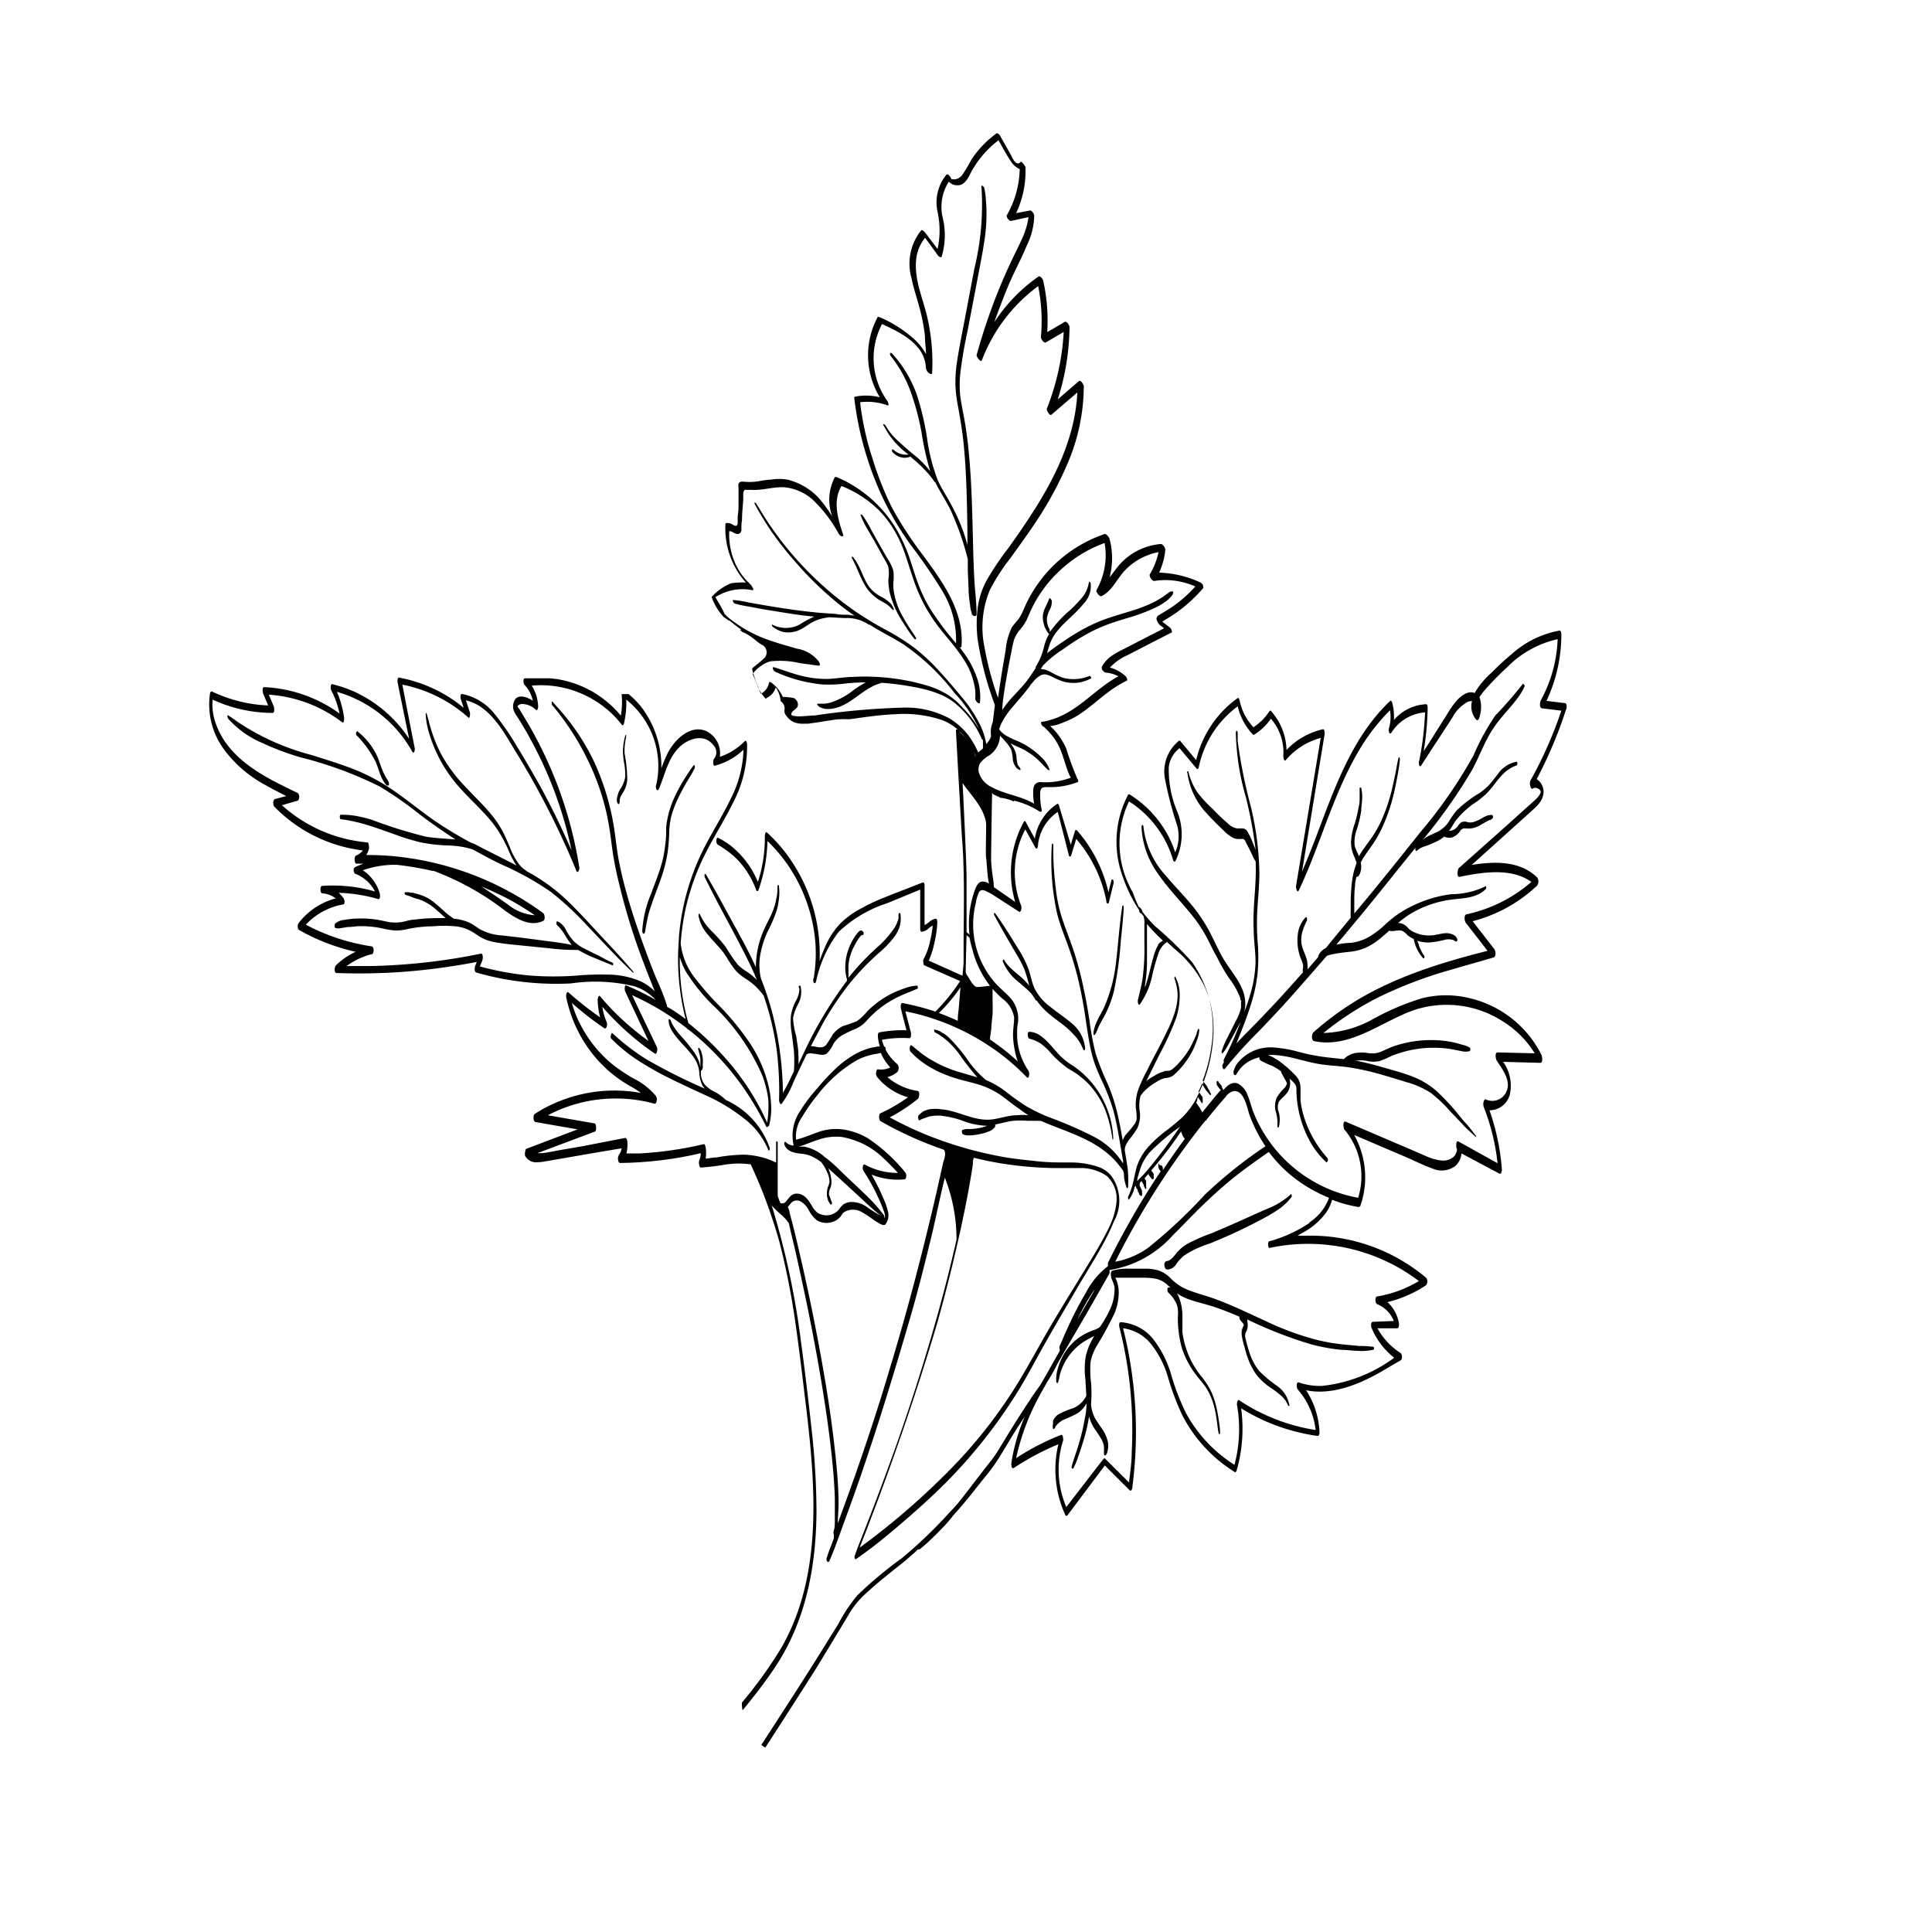 <svg xmlns="http://www.w3.org/2000/svg" id="Capa_1" data-name="Capa 1" viewBox="0 0 155.91 155.91"><defs><style>.cls-1{fill:#010101;}</style></defs><path class="cls-1" d="M126.28,56.74l-1.48-.18a12.65,12.65,0,0,0,1.2-5.32c0-.07,0-.36-.16-.35A7.85,7.85,0,0,0,122,52.78a21,21,0,0,0-1.63,1.5A6.61,6.61,0,0,0,119,55.93c-.56-.25-1.19.3-1.52.69a8.92,8.92,0,0,0-.69,1l-.75,1.19c-.38.61-.76,1.21-1.15,1.81a24,24,0,0,0,.32-3.49c0-.07,0-.31-.14-.3a3.65,3.65,0,0,0-2.58,1.27,4.73,4.73,0,0,0-.14-1.4s-.08-.2-.16-.14c-3.18,3-4.58,7.32-6.12,11.33-.32.82-.65,1.64-1,2.46l1.83-11.13s0-.41-.14-.37a5.79,5.79,0,0,0-2.94,1.67,4.9,4.9,0,0,0-1.24-3.13.08.08,0,0,0-.14,0,4.32,4.32,0,0,1-1.29,1.3,4.49,4.49,0,0,1-1.11-2.15s-.06-.28-.17-.2a8.57,8.57,0,0,0-3.34,5l-1.29-1.55a.09.09,0,0,0-.11,0,3.18,3.18,0,0,0-1.13,3A30.09,30.09,0,0,0,95,66.63a3.26,3.26,0,0,1-.16,2.16,8.7,8.7,0,0,0-3.7-4.69c-.06,0-.1,0-.12.07a8.13,8.13,0,0,0-.4,6.62,11.54,11.54,0,0,0,1.31,2.66.29.29,0,0,0,.06.21.66.66,0,0,1,.17.12l0,0,.14.18,0,.06a1.58,1.58,0,0,1,.05.57v1.5A18.36,18.36,0,0,1,92.2,79c-.09.54-.22,1.07-.35,1.6a.68.68,0,0,0,0,.4c0,.07.11.13.17,0A6.29,6.29,0,0,0,92.92,79a18.77,18.77,0,0,1,.58-2.11,1.72,1.72,0,0,1,.68-.87l.6.55a9.07,9.07,0,0,1,2.41,3,8.62,8.62,0,0,1,.74,3.61,12.53,12.53,0,0,1-1.54,5.74,6.76,6.76,0,0,1-.93,1.2,16.29,16.29,0,0,1-1.36,1.13,10.17,10.17,0,0,0-1.34,1.2,4.54,4.54,0,0,0-1,1.63c-.13.41-.2.84-.3,1.26a6.25,6.25,0,0,1-.43,1.26s0,.28.08.19a2.36,2.36,0,0,0,.45-1l0,0h0l.11-.1v0c0,.07,0,.15.07.23s.07.16.1.25l.08.12v0h0l0,.07s.08.13.15.15.08,0,.09-.07a.34.34,0,0,0,0-.2s0,0,0-.07l0-.09a.47.47,0,0,1-.05-.1s0,0,0,0v0l-.07-.14a1.54,1.54,0,0,1-.08-.19L92,95.43a1.85,1.85,0,0,1,.14-.14l0,0,0,.07.06.09.1.18a.43.43,0,0,0,0,.07h0a1580164603600.54,1580164603600.54,0,0,1,.1.18s0,0,0,.06,0,0,0,0,.06,0,.09,0a.25.25,0,0,0,0-.17.85.85,0,0,0,0-.17,1.17,1.17,0,0,0,0-.11s0-.07,0-.1,0,0,0,0,0,0,0,0a.36.36,0,0,0,0-.09,1.74,1.74,0,0,0-.11-.18.21.21,0,0,0,0-.06c.11-.11.21-.23.31-.34v0l0,.08.12.17.11.13.06.07.05,0h0s.06,0,.07-.08a.33.33,0,0,0,0-.17.14.14,0,0,0,0-.06.18.18,0,0,0,0-.07l0-.07-.11-.15-.09-.11.56-.67a28.16,28.16,0,0,0,1.85-2.49,1.43,1.43,0,0,0,.08.22,1.47,1.47,0,0,0,.1.22l.12.16c-.61.83-1.2,1.68-1.77,2.53a.2.2,0,0,0,0-.11l0-.1,0,0h0l-.07-.15L93.55,94a.61.61,0,0,0-.07-.14l0,0h0s0,.07,0,.09v0a.32.32,0,0,0,0,.14.42.42,0,0,0,0,.1l.06.15a.75.75,0,0,0,.09.15l0,0,.06,0h0l-.27.4a66.57,66.57,0,0,0-4,7,.93.93,0,0,0,0,.28s0,0,0,0a6.33,6.33,0,0,0-1.78,2.13,28.78,28.78,0,0,0-1.51,2.92c-.22.46-.4.93-.61,1.39a.5.5,0,0,0,0,.3l0,.11c-.51.89-1,1.77-1.52,2.67l-.7,1c-.66,1-1.31,2-1.92,3l-.83,1.36a10.06,10.06,0,0,1-.71,1c-.86,1.08-1.68,2.2-2.55,3.28l-.07.08c-.2.23-.41.45-.62.67a36.86,36.86,0,0,1-3.83,3.67,31.68,31.68,0,0,0-3.59,3A12.61,12.61,0,0,0,67.68,131l-1.44,2.32c-1.57,2.52-3.19,5-4.8,7.49a3.62,3.62,0,0,0,.32.22q2-3.09,4-6.23,1.45-2.37,2.88-4.76A7.09,7.09,0,0,1,70,128.48c.61-.57,1.25-1.09,1.9-1.61s1.15-.9,1.69-1.39c.17-.14.33-.29.49-.45a.24.24,0,0,0,.12,0,1.46,1.46,0,0,0,.21-.16l.37-.32.72-.68c.49-.51,1-1,1.42-1.57.92-1,1.78-2.13,2.66-3.22a12.56,12.56,0,0,0,.82-1.1c.29-.44.56-.89.83-1.34s.48-.8.73-1.2.49-.75.74-1.12l-.09.2a15.34,15.34,0,0,0-1,3.58c0,.08,0,.48.21.36a20.92,20.92,0,0,1,3.59-1.91,8.77,8.77,0,0,0,.56,5.71c0,.07.13.11.19,0l3-4c.66.67,1.33,1.33,2,2,.12.12.2-.08.21-.18a34.28,34.28,0,0,0-.21-10.41c-.14-.84-.32-1.66-.53-2.48a3.45,3.45,0,0,1,2.23,1.24,7.73,7.73,0,0,1,1.42,2.8,21.41,21.41,0,0,0,1.14,3,11.73,11.73,0,0,0,4.22,4.56c.09.05.15-.08.16-.14a12.27,12.27,0,0,0,.36-5,15.75,15.75,0,0,0,6.18,2.23c.12,0,.15-.24.14-.3a6.66,6.66,0,0,0-1.08-3.39c2,.42,4.13-.41,5.91-1.41.58-.33,1.15-.68,1.72-1,.16-.1.13-.49,0-.59a5.49,5.49,0,0,1-1.87-2l1.59,0c.16,0,.16-.31.14-.41a3,3,0,0,0-.92-1.7,9.92,9.92,0,0,0,3.11-1.36.48.48,0,0,0,0-.61,14.49,14.49,0,0,0-9.7-3.39l-.67,0,.47-.27a5.6,5.6,0,0,0,1.86-1.63,3.39,3.39,0,0,0,.46-1,10.53,10.53,0,0,0,2.17.59s.1-.07.11-.1a7,7,0,0,0-.5-5.72l4,1.71c.76.32,1.52.71,2.32,1a1.83,1.83,0,0,0,1.86-.22,1.56,1.56,0,0,0,.48-1L121,94.71c.16.09.21-.27.2-.34a18.5,18.5,0,0,0-1-4.77,1.7,1.7,0,0,0,1.64-1.27,3.29,3.29,0,0,0-.54-2.64l3,.08c.23,0,.15-.52.1-.63a8.7,8.7,0,0,0-5.81-4.59,8,8,0,0,0-3.81,0,20.75,20.75,0,0,0-4.06,1.73,8.58,8.58,0,0,1-3.92,1.08,24.89,24.89,0,0,1,4.34-2.83,34.31,34.31,0,0,1,5.91-2.26c1.15-.34,2.31-.66,3.47-1,.24-.06.18-.53.07-.68l-1.75-2.25a11.92,11.92,0,0,0,5.2-2.87.57.57,0,0,0,0-.67c-1.41-1.35-3.43-1.3-5.28-1l2.78-2.5,1.93-1.74c.5-.45,1.06-.9,1.09-1.62a1.23,1.23,0,0,0-.55-1.07,34.84,34.84,0,0,0,2.35-5.56C126.44,57.19,126.49,56.76,126.28,56.74ZM93.53,93.27c-.3.38-.6.76-.91,1.13l0,0c-.15.18-.3.35-.46.51l0,0s0,0,0,0l-.39.4c0-.25.1-.49.17-.73A4,4,0,0,1,92.77,93a18.8,18.8,0,0,1,2.46-2.08C94.7,91.69,94.13,92.5,93.53,93.27Zm-.07-17a3.65,3.65,0,0,0-.39,1c-.22.72-.35,1.47-.6,2.19,0,0,0,.11-.07.17l0-.15a12.67,12.67,0,0,0,.16-1.63c0-1.09,0-2.19,0-3.28v0a14.87,14.87,0,0,0,1.29,1.34A1.15,1.15,0,0,0,93.46,76.22Zm3.83,14.19c.36-.46.73-.91,1.1-1.35l.54-.62a1,1,0,0,1,.65-.44c.86-.07,1.07,1.47,1.28,2a11.82,11.82,0,0,0,1.26,2.45,36.76,36.76,0,0,0-4.89,3.91,41.06,41.06,0,0,1-4.57,4.28A6.65,6.65,0,0,1,90,101.82,64.33,64.33,0,0,1,97.29,90.41Zm-9,13.71-1.35,2.33A17.43,17.43,0,0,1,88.29,104.12Zm17.37-5.47a11.19,11.19,0,0,1-3.22,1.47c-.16,0-.12.57,0,.54a14.83,14.83,0,0,1,10.06,1.39,14.34,14.34,0,0,1,2,1.28,9.55,9.55,0,0,1-3.35,1.24c-.21,0-.2.56,0,.63a2.45,2.45,0,0,1,1.33,1.35l-1.69.07c-.21,0-.14.42-.09.53a6,6,0,0,0,1.81,2.37,11.91,11.91,0,0,1-5.83,2.27,5.1,5.1,0,0,1-1.86-.28c-.24-.08-.19.46-.1.56a6,6,0,0,1,1.45,3.28A15.44,15.44,0,0,1,100,113c-.16-.11-.19.3-.18.36a11.19,11.19,0,0,1-.2,4.85A11.3,11.3,0,0,1,95.69,114a19.17,19.17,0,0,1-1.16-3,8.5,8.5,0,0,0-1.41-2.86,3.65,3.65,0,0,0-2.68-1.44c-.16,0-.13.31-.11.39a33.68,33.68,0,0,1,1,10.05c0,.83-.12,1.66-.22,2.49l-1.91-1.9a.09.09,0,0,0-.15,0c-1,1.29-2,2.59-3,3.89a7.7,7.7,0,0,1-.25-5.39c0-.11,0-.5-.19-.43A19.78,19.78,0,0,0,82,117.67a18.94,18.94,0,0,1,2.1-5.42c.13-.23.26-.46.38-.69a12.63,12.63,0,0,0,.86-1.52c.72-1.26,1.46-2.51,2.19-3.77s1.34-2.34,2-3.5a.71.71,0,0,0,0-.28,8.62,8.62,0,0,0,5.12-2.81c.76-.74,1.48-1.52,2.24-2.26s1.63-1.54,2.5-2.25,2-1.52,3-2.21a11.51,11.51,0,0,0,1.57,1.7,11.72,11.72,0,0,0,3.29,2A4,4,0,0,1,105.66,98.65ZM123.5,63a.66.66,0,0,0,0,.44c0,.07.08.27.19.2a.36.36,0,0,1,.41,0c.09,0,.24.17.24.27s-.17.34-.25.43a3.15,3.15,0,0,1-.37.36l-2,1.8-4,3.56c-.1.09-.18.75.06.7,1.84-.37,4.17-.76,5.8.41a11.72,11.72,0,0,1-5.22,2.61c-.25.06-.18.55-.07.69.58.75,1.17,1.5,1.75,2.26-3.93,1-7.86,2.21-11.3,4.47a24.25,24.25,0,0,0-2.74,2.1c-.16.14-.2.67.06.72,2.92.61,5.46-1.61,8.06-2.51a8.38,8.38,0,0,1,7.29,1A7.93,7.93,0,0,1,123.85,85l-3-.07c-.25,0-.14.56-.06.67.42.63,1.14,1.59.81,2.4a1.24,1.24,0,0,1-1.68.73c-.1-.07-.17.1-.19.16a.79.79,0,0,0,0,.43,17.32,17.32,0,0,1,1.12,4.55l-3.15-1.75c-.23-.13-.2.49-.14.58s-.06.48-.25.65a1.31,1.31,0,0,1-1,.3,4.11,4.11,0,0,1-1.27-.37l-1.25-.54-5.19-2.22c-.26-.11-.2.53-.11.63a5.86,5.86,0,0,1,1.11,5.51,11.27,11.27,0,0,1-8.49-7c-.15-.43-.26-.88-.44-1.3a1.69,1.69,0,0,0-.74-.9c-.44-.2-.82.08-1.11.4l-.09.11h0a1.43,1.43,0,0,0-.12-.21.35.35,0,0,1,0-.08l-.07-.11-.13-.15-.07-.08h0s0-.1-.09-.1-.06.06-.07.09a.76.76,0,0,0,0,.15.35.35,0,0,0,.06.14l0,0,.09.12a.82.82,0,0,0,.19.22s0,0,0,0h0l0,0,0,0a.08.08,0,0,0,0,0c-.31.35-.61.71-.9,1.07l-.6.74a3.3,3.3,0,0,0-.23-.41c-.06-.09-.13-.18-.19-.28l-.07-.09a.92.92,0,0,0,.09-.23.24.24,0,0,0,0-.09,1.3,1.3,0,0,1,.08-.17,0,0,0,0,0,0,0h0l0,.08a2.14,2.14,0,0,0,.13.19l.1.16.06.09,0,0h0s0,0,.06,0a.22.22,0,0,0,0-.08.45.45,0,0,0,0-.23s0,0,0-.06a.54.54,0,0,0,0-.11l-.06-.08-.11-.16a1.66,1.66,0,0,0-.16-.21c.1-.22.2-.45.29-.68l0,.07.09.15.18.28a1.3,1.3,0,0,0,.1.15.26.26,0,0,1,.09.09l.1.13a.33.33,0,0,0,.11.09c.07,0,.06-.13,0-.16a1.37,1.37,0,0,0-.16-.32,1.09,1.09,0,0,1-.08-.15.54.54,0,0,0-.1-.16l-.19-.26-.1-.12,0,0a11.84,11.84,0,0,0,.72-2.84,9.29,9.29,0,0,0-1.57-6.72,31.17,31.17,0,0,0-3-2.91,12,12,0,0,1-1-1.14.63.63,0,0,0-.31-.42A11.48,11.48,0,0,1,91.41,72a7.84,7.84,0,0,1-.3-7.33,8.43,8.43,0,0,1,3.55,4.71c0,.07.11.23.19.11a4.84,4.84,0,0,0,.15-4,8.65,8.65,0,0,1-.68-3.61,2.24,2.24,0,0,1,.87-1.5l1.37,1.64c.08.1.17,0,.18-.11A8.16,8.16,0,0,1,99.88,57a5,5,0,0,0,1.23,2.28.09.09,0,0,0,.11,0A4.52,4.52,0,0,0,102.56,58a4.12,4.12,0,0,1,1,3c0,.08.05.52.21.33a5.6,5.6,0,0,1,2.81-1.78l-2,12c0,.12.11.57.24.29,1.84-3.89,2.86-8.17,5.18-11.82a16.15,16.15,0,0,1,2.17-2.7,3.21,3.21,0,0,1-.07,1.41.52.52,0,0,0,0,.37c0,.06.11.14.17.05A3.5,3.5,0,0,1,115,57.49a24.43,24.43,0,0,1-.47,3.9.59.59,0,0,0,0,.37c0,.06.11.13.17,0,.82-1.28,1.66-2.55,2.49-3.83a3.1,3.1,0,0,1,1.23-1.28.9.9,0,0,1,.37-.07,1.65,1.65,0,0,0,.34,1.5c.09.09.17,0,.21-.07a2.58,2.58,0,0,0,.17-1.2,2,2,0,0,0-.12-.54,4.28,4.28,0,0,1,.48-.64,23.11,23.11,0,0,1,1.77-1.8,8.24,8.24,0,0,1,4.06-2.25,11.11,11.11,0,0,1-1.36,4.94c-.07.13-.14.61.1.64l1.56.19A33.56,33.56,0,0,1,123.5,63Z"></path><path class="cls-1" d="M119.15,57.24a.49.49,0,0,1,0-.41A.71.71,0,0,1,119.15,57.24Z"></path><path class="cls-1" d="M96.13,91.15a.19.19,0,0,0,0-.07,1.4,1.4,0,0,0-.16-.2l-.12-.16h0l0,0a.22.22,0,0,0-.05-.08v0c.06-.11.13-.22.2-.33l.09.19a2.12,2.12,0,0,0,.11.21.47.47,0,0,0,.07.12l.07.07s.08,0,.1,0a.28.28,0,0,0,0-.2l0-.13a.61.61,0,0,0-.07-.14,2.4,2.4,0,0,0-.11-.23L96.11,90a4.52,4.52,0,0,0,.34-.51l.09.14.19.29a2.23,2.23,0,0,0,.19.24h0Z"></path><path class="cls-1" d="M95.84,90.73h0S95.85,90.75,95.84,90.73Z"></path><path class="cls-1" d="M95.66,91.61l-.06-.08h0v0l0,0-.11-.18,0-.1v0s0,0,0,0l0-.06.13-.2,0,.06a1.28,1.28,0,0,0,.11.2l.15.21.07.09h0a2.48,2.48,0,0,1-.19.26Z"></path><path class="cls-1" d="M98.21,87.51h0Z"></path><path class="cls-1" d="M78.81,49.54c0-.91-.13-1.82-.18-2.73s-.09-2.08-.11-3.12c-.06-2.24-.1-4.49-.3-6.72a32.65,32.65,0,0,0-.42-3.26c-.11-.58-.23-1.16-.31-1.75a8.82,8.82,0,0,1,0-1.78,35.77,35.77,0,0,1,.61-3.56c.24-1.28.49-2.56.73-3.83s.45-2.28.62-3.43A13.73,13.73,0,0,0,79.55,16a5.79,5.79,0,0,0-.12-.82c0-.09-.25-.31-.23-.13a21.75,21.75,0,0,1-.57,6.63c-.24,1.29-.49,2.57-.73,3.85s-.48,2.43-.67,3.65A11.23,11.23,0,0,0,77.1,31a10.79,10.79,0,0,0,.21,1.79c.2,1.1.38,2.18.48,3.29.21,2.23.24,4.47.28,6.71,0,.4,0,.8,0,1.2a13.38,13.38,0,0,0-.76-2.15,17.35,17.35,0,0,0-.79-1.55c-.3-.52-.61-1-.86-1.58a15,15,0,0,1-.85-3.37A22.19,22.19,0,0,0,74,31.9a9.71,9.71,0,0,0-2-3.36s-.11-.1-.16-.05,0,.16,0,.19a10.15,10.15,0,0,1,1.64,2.9,21.24,21.24,0,0,1,.89,3.33,22.31,22.31,0,0,0,.7,3.12l-.24-.29A8.73,8.73,0,0,0,74,36.9a23.36,23.36,0,0,1-1.76-1.54,4.55,4.55,0,0,1-.76-1s-.1-.14-.16-.13-.07.07,0,.12a6.39,6.39,0,0,0,2,2.33,1.5,1.5,0,0,1-1.21-.38s-.09-.07-.12,0,0,.11,0,.14a1.33,1.33,0,0,0,.8.48,1,1,0,0,0,.42,0,1.25,1.25,0,0,0,.26-.07c.37.32.75.63,1.09,1a6.68,6.68,0,0,1,.83,1,.22.22,0,0,0,.09.07c.41.86,1,1.67,1.36,2.53a22.5,22.5,0,0,1,1.26,3.68.15.15,0,0,0,0,.06c0,.27,0,.54,0,.81l.06,1.46c0,.46.06.93.13,1.39,0,.22.08.45.13.67S78.82,49.82,78.81,49.54Z"></path><path class="cls-1" d="M73.13,50.63a8.56,8.56,0,0,0,.66.92c.1.1.18,0,.12-.09-.15-.28-.36-.55-.53-.82s-.35-.56-.51-.85A6,6,0,0,1,72.18,48a3.78,3.78,0,0,1-.09-.95,4,4,0,0,0,0-1,3.86,3.86,0,0,0-.49-1L71,44l-.66-1.18a9.84,9.84,0,0,0-.69-1.18s-.11-.13-.17-.12,0,.09,0,.14A8.31,8.31,0,0,0,70,42.7l.58,1,.59,1.06.29.52a2.42,2.42,0,0,1,.23.49,3,3,0,0,1,0,1,4.78,4.78,0,0,0,.1,1,7.23,7.23,0,0,0,.71,1.84C72.72,50,72.92,50.32,73.13,50.63Z"></path><path class="cls-1" d="M71.56,48.76l.22.18c.08.07.13.16.22.23s.13.07.13,0a1.09,1.09,0,0,0-.36-.56,3,3,0,0,0-.59-.42,2.92,2.92,0,0,1-1-.78c-.55-.74-.72-1.69-1.31-2.41,0,0-.08-.1-.12-.08s0,.09,0,.12c.45.8.7,1.71,1.23,2.47a3.51,3.51,0,0,0,1,.92Z"></path><path class="cls-1" d="M82.32,13.1c-.1.15-.27.08-.38,0a2,2,0,0,1-.34-.56L80.73,11c0-.06-.22-.31-.32-.23a8.11,8.11,0,0,0-2,2.08,14,14,0,0,1-.74,1.24.88.88,0,0,1-.54.37.75.75,0,0,1-.26,0l-.1,0h0c0-.09-.26-.49-.39-.37a3.52,3.52,0,0,0-.72,3,7,7,0,0,1,0,3l-1-1.32s-.24-.27-.32-.18a4.29,4.29,0,0,0-.78,3.87c.16.79.42,1.55.63,2.33a15.2,15.2,0,0,1,.45,2.31c0,.49.08,1,.09,1.48a4.72,4.72,0,0,0-.91-1.17A10.24,10.24,0,0,0,71,25.6c-.06,0-.14-.06-.18,0A6.52,6.52,0,0,0,71,32.06a4.58,4.58,0,0,0-2-.05c-.07,0-.06.08-.06.14a26.27,26.27,0,0,0,2.31,8.05,25.26,25.26,0,0,0,2.2,3.72,44.4,44.4,0,0,1,2.6,3.78,7.61,7.61,0,0,1,1.1,4.21v0a23.91,23.91,0,0,1-2.06-2.74,12.15,12.15,0,0,1-1-2.07c-.26-.7-.47-1.42-.71-2.13a13.36,13.36,0,0,0-.89-2,10.23,10.23,0,0,0-5-4.48s-.08,0-.11,0a3.9,3.9,0,0,0-.21,3.21A10.21,10.21,0,0,0,66,40.11a5.19,5.19,0,0,0-2.43-1.4,4,4,0,0,0-1.38,0c-.45,0-.9.14-1.35.17a4,4,0,0,1-.69,0c-.22,0-.44-.08-.55.16a.76.76,0,0,0,0,.3l0,.45c0,.28,0,.56,0,.85s0,.65-.07,1l0,.48c0,.09,0,.23-.08.29s-.22,0-.32-.07a.77.77,0,0,0-.53-.13s-.06,0-.06.09a6.58,6.58,0,0,0,1.3,4.28,4.82,4.82,0,0,0,.36.43,6,6,0,0,0-1.2.06,4,4,0,0,0-.78.42,3.79,3.79,0,0,0-.4.3l-.14.12h0l-.08.08-.17.19a4.46,4.46,0,0,0,1,1.64l0,0a3.81,3.81,0,0,1,.41.29s0,0,0-.06a12,12,0,0,0,1,.77h-.13a.46.46,0,0,0,.07.07l.17.14.05,0a4.33,4.33,0,0,1,.86.55l.37.29.17.12h0l.1.05a.68.68,0,0,1,.24,1,6.09,6.09,0,0,1-.66.58l-.28.23a.57.57,0,0,0-.11.11l0,0h0a8.17,8.17,0,0,0,.41,1.27,2.56,2.56,0,0,0,.11.24.93.93,0,0,0,0,.1l0,0,.06.11.22.33a3.37,3.37,0,0,0,.29.37h0s.06,0,.09-.06h0a1.34,1.34,0,0,0,.73-.85A2.32,2.32,0,0,1,63,56.59a.81.81,0,0,1,.19.18.69.69,0,0,1,.12.5.75.75,0,0,0,0,.16.22.22,0,0,1,0,.06.69.69,0,0,0,.05.13h0l.09.14.11.14,0,.06,0,0v-.07a1.41,1.41,0,0,0,.53.4,1.92,1.92,0,0,0,.79.11l0,0h.09l.24,0,.59-.08,1.21-.19a6.24,6.24,0,0,1,1.38-.09l.2,0c1.2-.17,2.4-.35,3.61-.4A9.75,9.75,0,0,1,76,58.1a4.11,4.11,0,0,1,1.69,1.19,5.33,5.33,0,0,1,.59.82c.17.28.3.57.45.86l-.06.09a1.56,1.56,0,0,0-.12.91,2.86,2.86,0,0,0,1.17,1.79l.36.23v0l.05.1q.31.14.63.3l.07,0a3.34,3.34,0,0,1,1,.3l0-.08a6.65,6.65,0,0,1,2,.84c.11.08.27.09.24-.09a5.17,5.17,0,0,1-.13-1.24c0-.16,0-.38.11-.5s.38-.1.55-.1a6.06,6.06,0,0,0,2.35-.4c.11,0,.06-.18,0-.26a23,23,0,0,1-.9-2.44,5.8,5.8,0,0,0-.73-1.22,4.69,4.69,0,0,0-.48-.52l-.09-.09a2.32,2.32,0,0,0,.38-.06,4.64,4.64,0,0,0,.66-.22A7.42,7.42,0,0,0,87,57.72c.85-.55,1.6-1.24,2.41-1.85a9.73,9.73,0,0,1,1.53-.95c.06,0,0-.15,0-.19a.68.68,0,0,0-.18-.23,3.11,3.11,0,0,0-1.19-.63,4.3,4.3,0,0,1,1.42-1l2.27-1.17,1.29-.66c.06,0,0-.15,0-.19a.53.53,0,0,0-.18-.24l-.57-.44a.91.91,0,0,1,.16-.11c.38-.23.76-.46,1.12-.73a12,12,0,0,0,2-1.85c.06-.07,0-.19,0-.26a.55.55,0,0,0-.26-.24,8.56,8.56,0,0,0-3.28-.77,5.65,5.65,0,0,0,.5-1.85c0-.16-.21-.48-.38-.46a5.13,5.13,0,0,0-2.33.81,5.4,5.4,0,0,0-.93.79c-.29.32-.53.69-.79,1l-.07.09a6,6,0,0,0,0-3.1.65.65,0,0,0-.17-.27s-.14-.15-.21-.13a10.88,10.88,0,0,0-6.47,5.9,5.41,5.41,0,0,1-.43.87c-.19.28-.44.51-.62.79a5.4,5.4,0,0,0-.49,1.85c-.12.7-.24,1.39-.35,2.09s-.18,1.15-.26,1.72a24.94,24.94,0,0,1-1.09-4.07,7.86,7.86,0,0,1,.44-4.65,16.19,16.19,0,0,1,1.64-2.54c.6-.83,1.2-1.66,1.78-2.51a29.27,29.27,0,0,0,2.92-5.32,15.91,15.91,0,0,0,1.23-6.05c0-.11-.24-.55-.4-.41l-1.7,1.47a19.93,19.93,0,0,0,.95-5.83c0-.13-.22-.52-.4-.42-.46.28-.93.55-1.4.82a14.63,14.63,0,0,0-.32-4.12c0-.11-.24-.47-.39-.36A13.36,13.36,0,0,0,80.24,26c.2-.57.41-1.14.63-1.7.3-.79.63-1.58,1-2.35s.7-1.43,1-2.16a5.66,5.66,0,0,0,.59-2.39c0-.12-.19-.44-.35-.41L82,17.2a7.88,7.88,0,0,0,.75-3.73C82.7,13.36,82.43,12.93,82.32,13.1ZM81.08,55.54c.11-.67.23-1.34.35-2l.21-1.05a7.47,7.47,0,0,1,.21-.91,2.87,2.87,0,0,1,.49-.8,3.59,3.59,0,0,0,.53-.8c.13-.28.24-.57.38-.85a7.08,7.08,0,0,1,.41-.77,10.47,10.47,0,0,1,2.28-2.68,10.37,10.37,0,0,1,3.2-1.86,5.7,5.7,0,0,1-.65,3.79c-.06.1.07.28.13.35s.18.2.29.14c.78-.4,1.16-1.23,1.7-1.88a5,5,0,0,1,2-1.41,4.43,4.43,0,0,1,.88-.25,5.72,5.72,0,0,1-.72,1.82c0,.08.06.25.11.31s.17.21.27.19a5.92,5.92,0,0,1,3.31.45A10.53,10.53,0,0,1,95,48.68a10.33,10.33,0,0,1-1,.67l-.48.29a.35.35,0,0,0-.19.34,1,1,0,0,0,.44.59l.17.13-2.08,1.07-1.14.59a8.21,8.21,0,0,0-1,.56,2.5,2.5,0,0,0-.81.9c0,.09,0,.23.09.29a.34.34,0,0,0,.25.17,2.55,2.55,0,0,1,1,.3c-1.68.9-2.94,2.45-4.7,3.23a4.55,4.55,0,0,1-.73.27,3.88,3.88,0,0,1-.75.17c-.15,0,0,.38.2.42l.15.16.22.22c.13.15.26.3.38.46a4.85,4.85,0,0,1,.59,1.07c.29.72.44,1.49.8,2.18a5.8,5.8,0,0,1-2.37.36.6.6,0,0,0-.53.19,1,1,0,0,0-.13.55,5.3,5.3,0,0,0,.07,1c-1.05-.63-2.31-.74-3.38-1.32a1.93,1.93,0,0,1-1.08-1.21,1.06,1.06,0,0,1,.1-.74,2.54,2.54,0,0,1,.77-.65,2,2,0,0,0,.84-1.57c.16.16.31.32.45.49a2.73,2.73,0,0,1,.46.65,4.74,4.74,0,0,1,.13.84,1.24,1.24,0,0,0,.2.49.66.66,0,0,0,.36.3c.13,0,0-.17,0-.21a.54.54,0,0,1-.2-.33,4.29,4.29,0,0,1-.07-.5,1.83,1.83,0,0,0-.24-.76c-.08-.13-.16-.24-.24-.35l.18.09c.33.17.68.29,1,.48a5.55,5.55,0,0,1,.94.67c.33.29.6.64.93.92.07,0,.12,0,.09-.07a2.48,2.48,0,0,0-.68-1,6.25,6.25,0,0,0-.94-.76,5.7,5.7,0,0,0-1-.54,6.28,6.28,0,0,1-.83-.39,1.86,1.86,0,0,1-.61-.54,3.8,3.8,0,0,1,.18-.47A6.41,6.41,0,0,1,81.76,57c.43-.52.88-1,1.28-1.55l.16-.23.07-.08c.08-.09.15-.18.23-.26a1.79,1.79,0,0,1,.43-.35.71.71,0,0,1,.4-.11,1.72,1.72,0,0,1,.54.18,6,6,0,0,0,1,.42,3.37,3.37,0,0,0,1.05.08,3,3,0,0,0,1.13-.36c.07,0-.07-.23-.14-.19a3.33,3.33,0,0,1-2.18.13,7.08,7.08,0,0,1-1-.48A1.48,1.48,0,0,0,84,54h0l.15-.27a8.5,8.5,0,0,1,1.57-1.29c.55-.39,1.11-.77,1.7-1.11a12.21,12.21,0,0,1,1.82-.88c.61-.24,1.24-.42,1.86-.61a14.6,14.6,0,0,0,2-.74,5.32,5.32,0,0,0,.93-.53,3,3,0,0,0,.39-.33,1.63,1.63,0,0,0,.17-.2.51.51,0,0,0,.09-.3s0,0,0,0a.64.64,0,0,0-.24,0l-.18.12-.41.3a8.13,8.13,0,0,1-.81.47,12.13,12.13,0,0,1-1.85.7c-.63.2-1.27.38-1.9.6a12.31,12.31,0,0,0-1.82.81,19.84,19.84,0,0,0-1.76,1.09c-.41.28-.82.57-1.21.88h0a9.18,9.18,0,0,1,.28-.89,3.32,3.32,0,0,1,.4-.71c.64-.89,1.58-1.52,2.26-2.39a2,2,0,0,0,.57-1.68s-.13-.17-.13-.09a2.54,2.54,0,0,1-.66,1.39,9.36,9.36,0,0,1-1.14,1.13A10.14,10.14,0,0,0,85,50.64c-.1.12-.19.24-.28.37l0-.11c0-.11-.09-.22-.13-.34a1.57,1.57,0,0,1-.1-.71,2.3,2.3,0,0,1,.24-.68,1.25,1.25,0,0,0,.14-.73s-.15-.24-.19-.15-.18.43-.28.64a2,2,0,0,0-.24.72,1.84,1.84,0,0,0,.1.77c0,.13.1.27.16.4a1.36,1.36,0,0,0,.24.35l-.08.13a4.07,4.07,0,0,0-.31.82,6.48,6.48,0,0,1-.32,1,4,4,0,0,1-.24.46l-.13.23,0,.1-.53.79h0a.68.68,0,0,0-.13.18c-.38.5-.83.95-1.25,1.41a9,9,0,0,0-.79,1C80.9,56.65,81,56.1,81.08,55.54Zm.17-38.17c-.08.13.2.48.33.46L83,17.52a6,6,0,0,1-.48,1.65c-.31.71-.68,1.4-1,2.1a45.75,45.75,0,0,0-1.87,4.66c-.31.9-.58,1.81-.84,2.72,0,.18.35.63.42.44a13.28,13.28,0,0,1,4.55-6A14.29,14.29,0,0,1,84,27.21c0,.14.24.51.4.42l1.44-.84A19.7,19.7,0,0,1,84.47,33c0,.14.24.6.39.46l2.08-1.79c-.17,3.64-1.84,7-3.81,10-.57.88-1.17,1.74-1.79,2.6a23.78,23.78,0,0,0-1.7,2.53,6.44,6.44,0,0,0-.75,2.33,10.4,10.4,0,0,0,0,2.43,26.54,26.54,0,0,0,1.39,5.32.24.24,0,0,0,0,.1c-.06.42-.11.84-.16,1.26a4.34,4.34,0,0,0-.14.48,2.21,2.21,0,0,0,0,.68.85.85,0,0,1-.09.22,1.84,1.84,0,0,1-.3.43,5.69,5.69,0,0,0-.5-1.56,11.15,11.15,0,0,0-1.39-2.13c-.58-.71-1.18-1.41-1.8-2.09a16,16,0,0,0-2.12-2,18.64,18.64,0,0,0-2.48-1.54A27.4,27.4,0,0,1,69,49.32a27,27,0,0,1-4.21-3.63,26.47,26.47,0,0,1-3.38-4.43l-.36-.59s-.09-.13-.14-.12,0,.09,0,.13a23.92,23.92,0,0,0,3.15,4.52,27.27,27.27,0,0,0,4,3.84c.29.22.59.44.9.65a5,5,0,0,0-.54-.08c-.33,0-.66,0-1-.07l-1.16-.08c-1.53-.13-3.06-.36-4.58-.62l-1.27-.22a7.57,7.57,0,0,0-1.25-.2c-.06,0,0,.11,0,.13a.29.29,0,0,0,.15.16,8.73,8.73,0,0,0,1.13.24l1.11.21,2.22.36c.66.1,1.31.18,2,.25l-.08,0a8.38,8.38,0,0,0-1.18.64,2.39,2.39,0,0,1-2.18,0c-.11-.05,0,.12,0,.15a2,2,0,0,0,.39.25,1.77,1.77,0,0,0,.45.18,2.17,2.17,0,0,0,.88,0c.71-.13,1.2-.7,1.86-.94a4.23,4.23,0,0,1,.58-.17l.4-.07,1.31.07a3.06,3.06,0,0,1,1.91.53l.06,0,.2.12c.81.5,1.67.93,2.48,1.43A18,18,0,0,1,77,55.89a11.17,11.17,0,0,1,2,2.93l-.27-.44a9.32,9.32,0,0,0-1.06-1.29,5.87,5.87,0,0,0-1.15-1,7.18,7.18,0,0,0-1.72-.77,17.29,17.29,0,0,0-4-.69,15.28,15.28,0,0,0-2,0c-.7,0-1.39.15-2.08.16a8.44,8.44,0,0,1-2.19-.29c-.71-.19-1.39-.45-2.09-.66-.1,0-.09.09-.06.15a.4.4,0,0,0,.22.24,12,12,0,0,0,3.7,1,10.41,10.41,0,0,0,2-.08c.52-.05,1-.08,1.57-.08l0,0a7.44,7.44,0,0,0-1,.63,5.92,5.92,0,0,1-1.85,1,2.54,2.54,0,0,1-.54.09h-.25a2.11,2.11,0,0,0-.25,0c-.11,0,.06.2.09.22a1,1,0,0,0,.23.11,1.38,1.38,0,0,0,.27.08,2.18,2.18,0,0,0,.51,0,2.93,2.93,0,0,0,1-.31c.69-.34,1.26-.86,1.91-1.26a6.55,6.55,0,0,1,.58-.32l.33-.13a1,1,0,0,0,.23-.08,21.76,21.76,0,0,1,3.11.44,9,9,0,0,1,1.82.58,4.89,4.89,0,0,1,1.21.8,7.55,7.55,0,0,1,1.93,2.65.24.24,0,0,0,.12.14,2,2,0,0,1,0,.26,3.22,3.22,0,0,1,0,.43l-.38.32c-.07-.17-.16-.34-.24-.5a8.1,8.1,0,0,0-.53-.85A5.63,5.63,0,0,0,76.66,58a7.34,7.34,0,0,0-3.65-.9,59.28,59.28,0,0,0-7.28.64c-.34,0-.69.05-1,.06a2.44,2.44,0,0,1-.47,0L64,57.76a.6.6,0,0,1-.14-.07h0s0,0,0,0a.36.36,0,0,1,.11-.29,3.61,3.61,0,0,0,.3-.25.4.4,0,0,0,.11-.39c0-.15-.21-.42-.37-.44a6,6,0,0,0-.84-.08,3,3,0,0,0-.16-.31,2.78,2.78,0,0,0-.76-.84s-.17-.12-.19,0a1.25,1.25,0,0,1-.65.89l-.11-.19c-.17-.46-.35-.92-.56-1.38t0,0a2,2,0,0,1,.62-.63,2.3,2.3,0,0,1,.81-.41,7,7,0,0,1,2.36.14l1.52.21c.23,0,.06-.28,0-.37a2.8,2.8,0,0,0-1.72-1c-.67-.19-1.34-.38-2-.6a10.8,10.8,0,0,1-3.55-1.91c-.11-.09-.21-.2-.31-.3a7.4,7.4,0,0,0-.54-1c-.06-.12-.13-.23-.2-.35a4.05,4.05,0,0,1,3-.56c.1,0,.06-.16,0-.2a.76.76,0,0,0-.23-.33,5.54,5.54,0,0,1-.77-.9l0,0,0,0-.08-.14c-.06-.09-.11-.19-.16-.28a4.45,4.45,0,0,1-.25-.54,5.71,5.71,0,0,1-.39-2.38c.25,0,.43.25.71.23a.32.32,0,0,0,.27-.34c0-.26,0-.53.05-.8,0-.56.07-1.11.1-1.67l0-.4a.47.47,0,0,1,.07-.29c.06-.08.16-.07.25-.06l.33,0c.89.06,1.75-.25,2.63-.21a4,4,0,0,1,2.32,1,11.06,11.06,0,0,1,2.06,2.68.58.58,0,0,0,.29.29c.11,0,.14-.07.11-.15-.41-1.23-.87-2.72-.13-3.92A9,9,0,0,1,71,41.25a8.31,8.31,0,0,1,1.14,1.51A10.2,10.2,0,0,1,73,44.6c.24.68.44,1.37.68,2.06a13.88,13.88,0,0,0,.89,2.11,13.61,13.61,0,0,0,1.26,1.93c.47.61,1,1.19,1.45,1.81a11.15,11.15,0,0,1,.64.94,6.82,6.82,0,0,1,.44.9,6.41,6.41,0,0,1,.27.95,3.51,3.51,0,0,1,.07,1.07c0,.12.1.26.19.33s.18.09.19,0a4,4,0,0,0,0-.91,4.08,4.08,0,0,0-.21-1A7.56,7.56,0,0,0,78,53c-.18-.26-.36-.51-.55-.76.06,0,.13,0,.14-.06.24-2.87-1.58-5.31-3.2-7.5A30,30,0,0,1,72,41,25.38,25.38,0,0,1,70.41,37a22.79,22.79,0,0,1-1-4.54,4.71,4.71,0,0,1,2.17.24c.24.09.06-.32,0-.38a5.92,5.92,0,0,1-.4-6.17c1.52.7,3.46,1.64,3.54,3.54a.62.62,0,0,0,.25.42c.08.07.24.13.25,0a16.21,16.21,0,0,0-.41-4.6c-.35-1.45-1-2.89-.89-4.42a3.36,3.36,0,0,1,.73-1.9c.34.45.67.91,1,1.37,0,.05.27.3.34.15a6,6,0,0,0,.08-3.17,3.76,3.76,0,0,1,.5-2.88.91.91,0,0,0,.74.29c.56,0,.83-.63,1.06-1.06a8,8,0,0,1,2.21-2.57c.32.57.63,1.15,1,1.7a1.51,1.51,0,0,0,.71.62A7.86,7.86,0,0,1,81.25,17.37Z"></path><path class="cls-1" d="M89.92,95.27a2.25,2.25,0,0,0-1.31-1.11,7,7,0,0,0-2.33-.35c-.83,0-1.67,0-2.5-.09s-1.66-.17-2.49-.3a31.08,31.08,0,0,1-4.94-1.25,28.77,28.77,0,0,1-4.55-2,13.67,13.67,0,0,0,2.27-1.49c.13-.1.17-.61,0-.64a4.87,4.87,0,0,1-2.46-1.12,1.91,1.91,0,0,0,.8-.41.51.51,0,0,0,0-.64,3.76,3.76,0,0,1-.94-1.16c0-.12,0-.25-.12-.25a5.05,5.05,0,0,1-.18-.55,9.18,9.18,0,0,1,2.22-.13c.17,0,.13-.41.11-.49-.15-.56-.29-1.12-.44-1.68a18.93,18.93,0,0,1,7.9,3.61,19.3,19.3,0,0,1,1.9,1.71c.09.1.16,0,.18-.12a.58.58,0,0,0-.06-.43,5.28,5.28,0,0,1-.79-1.86,4.58,4.58,0,0,1-.11-1c0-.36,0-.7.07-1a2.56,2.56,0,0,0-.55-1.91c-.39-.46-.88-.83-1.28-1.28a7.13,7.13,0,0,1-1.57-6.47A3.14,3.14,0,0,1,79,72c.26-.39.68,0,1,.13l2.26,1.46c.08,0,.13-.1.14-.15a.59.59,0,0,0,0-.37,7.4,7.4,0,0,1,.34-6.14l.81,1.47c.11.19.2,0,.21-.14a3.65,3.65,0,0,1,1.6-2.74c.3,1.16.6,2.32.89,3.48,0,.1.14.22.2,0l.4-1.3a10.8,10.8,0,0,1,2.43,5c0,.06,0,.19.1.21s.11-.09.12-.15l.33-1.35a.51.51,0,0,0,0-.4c-.09-.1-.14,0-.16.11-.08.3-.15.59-.22.89a11.37,11.37,0,0,0-2.54-5c-.06-.06-.12,0-.15,0-.11.39-.23.77-.35,1.16L85.46,65s-.06-.18-.14-.13a4.12,4.12,0,0,0-1.81,2.81l-.74-1.36s-.1-.13-.15,0a8.52,8.52,0,0,0-.9,5.62c.06.29.12.57.2.84L80.2,71.59l0,0c0-.39-.08-.78-.13-1.17s-.07-.67-.09-1c0-.67.06-4.56.08-5.23l0-.49c-.12,0-.31-.23-.43-.21,0,.31-1.35-1-.93-2.49-.27-1.42-1.25-1.68-1.31-2.13l-.25,0c0,.19.48,8.69.5,8.89.07.78.1,1.64.12,2.46.06,2.14,0,4.28,0,6.41l0,1a.2.2,0,0,0,0,.11l-.09,1-2.72-1.22a6.61,6.61,0,0,0,.42-1.28,9.61,9.61,0,0,0,.27-1.76c0-.08,0-.34-.12-.34a1,1,0,0,0-.53.26,1.67,1.67,0,0,1-.38.25l0-3.17c0-.08,0-.3-.16-.26l-2.57,1c-.74.3-1.49.58-2.21,1a7,7,0,0,0-1.87,1.32,6.32,6.32,0,0,0-1.23,1.91,10.62,10.62,0,0,0-.43,1.11,13.51,13.51,0,0,0-2.36-8.21,12.34,12.34,0,0,0-1.9-2.18c-.12-.1-.16.28-.16.3a11.3,11.3,0,0,1-.56,3.7,7.3,7.3,0,0,0-2.21-2.94,6.85,6.85,0,0,0-1-.62c-.16-.08-.21.48,0,.57a7.6,7.6,0,0,1,1.52,1.15A7,7,0,0,1,61,71.76c0,.11.15.24.21.06a12.65,12.65,0,0,0,.72-3.95,12.51,12.51,0,0,1,2.69,3.76,12.78,12.78,0,0,1,1.19,4.6,11.85,11.85,0,0,1-.14,2.66.52.52,0,0,0,0,.41c.1.1.16,0,.19-.11a9.89,9.89,0,0,1,1.83-4,10.32,10.32,0,0,1,3.9-2.3l2.67-1.1,0,3.14c0,.07,0,.26.12.26a.88.88,0,0,0,.53-.25,1.41,1.41,0,0,1,.36-.24,8.79,8.79,0,0,1-.21,1.23,5.39,5.39,0,0,1-.54,1.5.4.4,0,0,0,0,.26c0,.06,0,.19.09.22l2.87,1.26a15.14,15.14,0,0,1-2,2.47h0l-.19-.07a20.94,20.94,0,0,0-2.48-.63c-.16,0-.12.42-.1.49.14.57.29,1.14.44,1.71a10,10,0,0,0-2.18.17c-.15,0-.13.32-.12.42a4.61,4.61,0,0,0,.15.72h-.18l-.51.1a5.86,5.86,0,0,0-1,.36,7.69,7.69,0,0,0-1.77,1.23,17,17,0,0,0-1.54,1.63,13.43,13.43,0,0,0-1.45,1.92,3.53,3.53,0,0,0-.5,2.75h0a.88.88,0,0,1-.64-.28s-.09,0-.1,0a.33.33,0,0,0,0,.24c.22.54.79.64,1.31.7a2.84,2.84,0,0,1,.85.2,4.35,4.35,0,0,1,.8.48h0a3.41,3.41,0,0,1,.46.78,1.86,1.86,0,0,1,.21.83,2.16,2.16,0,0,1-.14.43,1.68,1.68,0,0,0-.07.5,1.35,1.35,0,0,0,.28.87.07.07,0,0,0,.08,0h0c.07,0,.06-.2,0-.25a4.28,4.28,0,0,0-.17-.46.58.58,0,0,1,0-.32c0-.16.12-.31.15-.48a1.79,1.79,0,0,0,0-.61,3.11,3.11,0,0,0-.23-.79l.94.85,1.6,1.47c.3.28.6.57.91.84s.53.47.82.68A9.83,9.83,0,0,1,70,97.43,2.16,2.16,0,0,0,68.67,97a1.23,1.23,0,0,0-.59.18,2,2,0,0,0-.41.46,1.32,1.32,0,0,1-1.67.24,1.66,1.66,0,0,1-.47-.55c-.27-.44-.56-.93-1.11-1s-.73.34-1,.64a.42.42,0,0,1-.43.13l0,0a3.92,3.92,0,0,1-.23-.6V94.51c0-.76,0-1.52,0-2.28,0,0,0-.12-.06-.13s-.07.07-.07.1c0,.54,0,1.08,0,1.62l0,0A6.33,6.33,0,0,0,60,93.18a12.84,12.84,0,0,0-2.14.22c-.31,0-.61.08-.92.1a2.64,2.64,0,0,0,0-.93s-.05-.27-.15-.24a29.06,29.06,0,0,1-5.16.75l-1.08,0a2.76,2.76,0,0,0,.07-1c0-.06-.06-.27-.17-.25L47,92.5l-1.69.29c-.53.09-1,.21-1.59.27l-.36,0L48,91.32c.11,0,.11-.29.1-.38s0-.27-.16-.29L44.21,90a11.74,11.74,0,0,1,6.48-1.31,10.83,10.83,0,0,1,2.12.38c.12,0,.17-.11.18-.21a.54.54,0,0,0-.07-.43,5.54,5.54,0,0,0-1.74-1.37,13.14,13.14,0,0,1-1.82-1.22,10.22,10.22,0,0,1-2.62-3.35,9,9,0,0,1-.59-1.55A26.23,26.23,0,0,0,48.8,83c.09,0,.15-.1.16-.15a.59.59,0,0,0,0-.37,4.53,4.53,0,0,1-.35-1.23,22.37,22.37,0,0,0,3.17,3q.53.41,1.08.78c.08.06.14-.1.15-.15a.56.56,0,0,0,0-.38c-.66-1.4-1.34-2.79-2-4.19A21.31,21.31,0,0,1,55.45,83s0,.08.09.07l.33.26a22.3,22.3,0,0,1,4.21,4.57,25.09,25.09,0,0,1,1.75,3c0,.07.1.07.14,0v0s.06,0,.09-.06a5.33,5.33,0,0,0,.16-1.78,7.87,7.87,0,0,0-.3-1.81A10.72,10.72,0,0,0,60.39,84a21.66,21.66,0,0,0-2.28-2.77,22.84,22.84,0,0,1-2.1-2.4,5.44,5.44,0,0,1-1.08-2.71,20.3,20.3,0,0,1,.4-2.8,19.26,19.26,0,0,1,1.61-4.47c.69-1.36,1.51-2.65,2.18-4a9.81,9.81,0,0,0,1.17-4.79c0-.09-.06-.38-.2-.24a4.91,4.91,0,0,1-2,1.25A2,2,0,0,0,57,59c-1.3-.56-2.55.69-3.1,1.74a11.73,11.73,0,0,0-.53,1.27,7.9,7.9,0,0,0-1.65-5,6.75,6.75,0,0,0-1-1h-.55v.08a6.17,6.17,0,0,1-.07,1.66A8.41,8.41,0,0,0,45,54.81l.14,0c-.26,0-.51-.06-.77-.07-.57,0-1.13,0-1.7,0a.43.43,0,0,0,0,0l-.3,0c-.19,0-.15.47,0,.57A2.75,2.75,0,0,1,43,56.55c-.49-.33-1.28-.59-1.52.06s.13,1,.4,1.45.62,1,.9,1.54a32.54,32.54,0,0,1,2.73,6.57c.24.81.44,1.64.62,2.47-.79-1.81-1.65-3.58-2.6-5.31-.57-1-1.17-2.06-1.8-3.07a21.47,21.47,0,0,0-1.82-2.65A4.44,4.44,0,0,0,37.27,56c-.14,0-.11.33-.09.4l.24.72a11.42,11.42,0,0,0-5.23-2.44c-.12,0-.12.31-.11.36.31,1.53.62,3.06.94,4.59a10.54,10.54,0,0,0-4.42-3.81,10.31,10.31,0,0,0-1.8-.61c-.16,0-.11.41-.08.48a7.13,7.13,0,0,1,.68,1.89,11.25,11.25,0,0,0-6.08-2.13c-.19,0-.12.44-.08.53.13.32.27.63.4.95a11.6,11.6,0,0,1-4.54-1.13c-.09,0-.14.08-.15.15a6.11,6.11,0,0,0,1,4.35,10,10,0,0,0,3.54,3.09c.53.3,1.07.58,1.61.85l-.9.24c-.2.06-.18.5-.06.62a12,12,0,0,0,7.15,3.53,1.49,1.49,0,0,1-.57.42c-.15.07-.14.66.06.65h.54c-.22.08-.44.17-.65.27s-.13.49,0,.54a3,3,0,0,1,1.59,1.43A12.32,12.32,0,0,0,26,71.49c-.19,0-.18.58,0,.6a2,2,0,0,1,1.09.41,5.59,5.59,0,0,0-3,2c-.09.11-.1.47.05.55a16.52,16.52,0,0,0,4.56,1.76,5.77,5.77,0,0,0-1.59,1.09c-.11.1-.18.61.05.62A48.16,48.16,0,0,0,36.29,78c.73-.11,1.46-.23,2.18-.37l-.12.31c-.05.11-.09.5.08.54a23.25,23.25,0,0,0,7.65.88,13.52,13.52,0,0,1,5.11.23,4,4,0,0,1,1.72,1.1,22.28,22.28,0,0,0-2.35-1.16c-.2-.09-.15.4-.11.47.62,1.33,1.25,2.66,1.88,4a21.62,21.62,0,0,1-3-2.59c-.31-.33-.61-.66-.89-1-.15-.17-.21.2-.21.28a6.07,6.07,0,0,0,.2,1.41,27.65,27.65,0,0,1-2.54-2c-.18-.16-.22.26-.2.35a10.89,10.89,0,0,0,1.77,4.12,10.3,10.3,0,0,0,3.26,3c.35.2.71.4,1,.63a11.87,11.87,0,0,0-6.61.68,10.92,10.92,0,0,0-1.94,1c-.16.1-.17.63.06.67l3.38.59-4.12,1.56c-.08,0-.1.18-.11.25a.62.62,0,0,0,0,.33,1,1,0,0,0,1,.51,3.27,3.27,0,0,0,.62-.07l.88-.15,3.47-.6,1.8-.3a.44.44,0,0,1,0,.1,1.23,1.23,0,0,1-.21.43.61.61,0,0,0-.06.4c0,.08.05.25.16.25a30.12,30.12,0,0,0,5.19-.51c.44-.08.88-.18,1.32-.28a1.54,1.54,0,0,1-.12.58.62.62,0,0,0,0,.38c0,.06.05.2.14.2a21.12,21.12,0,0,0,2.1-.26,7.2,7.2,0,0,1,1.91,0,41,41,0,0,1,2.32,6.27,60.18,60.18,0,0,1,1.31,6.68c.32,2.23.58,4.48.85,6.72s.49,4.42.56,6.64c.14,4.36-.35,8.81-2.54,12.66a35.07,35.07,0,0,1-3.21,4.47c0,.21,0,.41.06.62.92-1.14,1.83-2.28,2.63-3.5,2.49-3.74,3.31-8.17,3.33-12.61a61.72,61.72,0,0,0-.42-6.79c-.25-2.28-.52-4.56-.83-6.83a64.88,64.88,0,0,0-2.36-11c.1.1.65.67.78.75a3.71,3.71,0,0,1,.6.67c.17.8.23,1,.41,1.76.24,1,.47,2.1.7,3.15q.69,3.19,1.26,6.4c.35,2,.67,4,.92,6,.2,1.62.37,3.25.42,4.89,0,.34,0,.68,0,1,0,.15,0,.3,0,.44s0,.24,0,.4,0,.5-.08.76,0,.22,0,.34v.11c0,.06,0,.12,0,.19v0c-.09.23-.17.46-.26.68s-.2.54-.29.82a.37.37,0,0,0,0,.34.1.1,0,0,0,.18,0c.47-1.06.84-2.17,1.24-3.26s.79-2.17,1.17-3.26c.76-2.2,1.48-4.4,2.17-6.62s1.35-4.44,2-6.68,1.2-4.48,1.75-6.74c.15-.63.82-3.76,1-4.39a13.67,13.67,0,0,1,.94,5q-.68,3-1.5,5.95-.89,3.18-1.9,6.31t-2.15,6.23q-1.14,3.12-2.37,6.21-.15.38-.27.75a.33.33,0,0,0,0,.32h0a.07.07,0,0,0,.09,0l0,0c1.32-.91,2.57-1.94,3.8-3s2.34-2.06,3.44-3.16A41.47,41.47,0,0,0,82,112.51c.87-1.38,1.61-2.83,2.41-4.24s1.48-2.56,2.23-3.83c.57-1,1.15-1.92,1.72-2.89.42-.72.84-1.46,1.2-2.22.11-.24.22-.48.32-.74h0A3.44,3.44,0,0,0,89.92,95.27ZM80,83c0-.39.08-.79.1-1.19s0-.81,0-1.21,0-.53,0-.8a10.46,10.46,0,0,0,.74.75,2.38,2.38,0,0,1,1,1.56c0,.43-.08.87-.09,1.3a6.43,6.43,0,0,0,.12,1.24,6.17,6.17,0,0,0,.26,1,19.82,19.82,0,0,0-2.23-1.76c0-.07,0-.14,0-.2Zm-1.51-6.3a8,8,0,0,0,1.4,2.85s-.74.1-1.05.1-.74-.92-.79-.93-.09-.22-.12-.24c0-.33.06-2.69.07-3l0,0,.15.11.09.08A8.81,8.81,0,0,0,78.5,76.71Zm-.82-13.52c.69,1,1.74,2,1.91,3.27a.15.15,0,0,0,0,.07c0,1.18-.05,2.36,0,2.74s.07.83.11,1.24.07.55.12.82a.78.78,0,0,0-.62-.17c-.3.09-.42.42-.52.68a8,8,0,0,0-.43,3.62l0,0c0-.05-.1-.11-.15-.15L78,75.22c0-1.49,0-3,0-4.47C78,70,77.84,66.31,77.68,63.19Zm-.16,16.47-.15,1.83a6.56,6.56,0,0,0-.07.9c-.49-.23-1-.44-1.52-.63A14,14,0,0,0,77.52,79.66Zm-22-1a14.55,14.55,0,0,0,2,2.45,17.11,17.11,0,0,1,4,5.68A8.42,8.42,0,0,1,62,88.73a8,8,0,0,1,0,1,8.27,8.27,0,0,1-.09.87,20.34,20.34,0,0,0-3.43-5.27,23.26,23.26,0,0,0-2.93-2.77,18.43,18.43,0,0,1-.69-5.32A5.84,5.84,0,0,0,55.52,78.69Zm-11-21.81a21.36,21.36,0,0,1,2.92,4.49,19.35,19.35,0,0,1,1.65,4.95c.18.94.27,1.9.42,2.84.13.78.3,1.55.49,2.31a51.07,51.07,0,0,0,1.48,5c.29.8.59,1.6.9,2.39.16.39.31.79.47,1.18a4,4,0,0,0-1.21-.84,6.84,6.84,0,0,0-2.53-.51,22.07,22.07,0,0,0-2.57.08,25.39,25.39,0,0,1-3.7,0,22.75,22.75,0,0,1-4.1-.74c.06-.16.13-.32.19-.47s.08-.6-.12-.56a48.79,48.79,0,0,1-9,1c-.61,0-1.22,0-1.83,0A5.8,5.8,0,0,1,30,77c.2,0,.2-.6,0-.63a16.41,16.41,0,0,1-5.32-1.75,5.38,5.38,0,0,1,3-1.63c.2,0,.13-.45,0-.56a3.07,3.07,0,0,0-.34-.38,12.63,12.63,0,0,1,3.17.5c.19.06.17-.33.14-.43a3.31,3.31,0,0,0-1.37-1.89,7.72,7.72,0,0,1,2.74-.44,25.47,25.47,0,0,1,2.88.49H35a22,22,0,0,1,5.77,3.22c.86.61,2,1.34,3.07.81.18-.08.12-.53,0-.62a24.38,24.38,0,0,0-11.55-4.54A22.44,22.44,0,0,0,29.56,69a1.91,1.91,0,0,0,.22-.53c0-.11,0-.48-.14-.49a11.82,11.82,0,0,1-6.89-3L24,64.62c.19-.05.2-.56,0-.64-2.58-1.23-5.51-2.65-6.56-5.52a4.45,4.45,0,0,1-.28-2A11.56,11.56,0,0,0,22,57.53c.19,0,.13-.44.09-.53l-.4-.94a11,11,0,0,1,5.93,2.23c.14.11.16-.31.15-.36a8.09,8.09,0,0,0-.58-2.1,10.19,10.19,0,0,1,6.08,4.83c.14.25.23-.17.2-.28q-.51-2.57-1-5.13a11.22,11.22,0,0,1,5.33,2.66c.13.12.14-.34.13-.39l-.33-1c1.88.42,3,2.44,3.93,4a65.72,65.72,0,0,1,3.38,6.16c.57,1.18,1.11,2.39,1.61,3.61,0,.08.1.11.17,0a.47.47,0,0,0,.05-.35,33.27,33.27,0,0,0-4.53-12.22l-.24-.39c0-.07-.2-.24-.2-.33s.25-.19.34-.19a1.62,1.62,0,0,1,1.12.46c.15.14.2-.17.2-.26a3.42,3.42,0,0,0-.52-1.68,8.29,8.29,0,0,1,5.91,1.78,7.61,7.61,0,0,1,1.35,1.37c.09.11.17,0,.19-.12a7.61,7.61,0,0,0,.18-1.9,6.86,6.86,0,0,1,2.43,6.82.56.56,0,0,0,0,.42c.07.09.15.08.19,0,.49-1.14.73-2.49,1.65-3.39.72-.71,2-1.13,2.72-.22a.84.84,0,0,1,.08,1.16c-.07.07-.1.59.08.54A5.3,5.3,0,0,0,60,60.5,9.27,9.27,0,0,1,59,64.4c-.67,1.4-1.51,2.71-2.21,4.09a19.38,19.38,0,0,0-2,7.1.39.39,0,0,0,0,.14v0c-.05.64-.08,1.28-.07,1.92a19.8,19.8,0,0,0,.61,4.59c-.49-.37-1-.72-1.51-1a.41.41,0,0,0,0-.11,19.71,19.71,0,0,0-.87-2.2c-.32-.78-.62-1.57-.91-2.36-.59-1.61-1.14-3.23-1.58-4.88-.21-.76-.38-1.52-.53-2.29s-.25-1.83-.4-2.74a20.19,20.19,0,0,0-1.57-5.15A18.08,18.08,0,0,0,45,57.09l-.43-.48C44.53,56.52,44.5,56.82,44.55,56.88ZM38.83,71.53c.67.28,1.32.58,2,.92a22.21,22.21,0,0,1,2.33,1.41A3.85,3.85,0,0,1,41,73C40.25,72.47,39.55,72,38.83,71.53ZM69.74,96.31c-.53-.52-1.06-1-1.61-1.53s-1-1-1.58-1.41a3.36,3.36,0,0,0-1.67-.84l-.42,0c.53-.15,1-.37,1.56-.55a4.39,4.39,0,0,1,1.9-.23,6.42,6.42,0,0,1,3.43,1.77c.39.36.75.74,1.11,1.13a5.43,5.43,0,0,1-2.67-.67c-.1-.06-.15.11-.16.17a.53.53,0,0,0,.07.37,15.34,15.34,0,0,1,1.16,2.1q.26.54.45,1.08a1.29,1.29,0,0,1,.1.37.21.21,0,0,1,0,.14.33.33,0,0,1-.06.1h0a.41.41,0,0,0,0-.22A13.31,13.31,0,0,0,69.74,96.31Zm6.53-3.19c0,.27-.12.53-.18.79-.12.56-.25,1.12-.37,1.67-.25,1.1-.5,2.19-.77,3.28-.53,2.2-1.09,4.38-1.69,6.56s-1.24,4.34-1.9,6.5-1.37,4.3-2.11,6.44c-.53,1.53-1.07,3-1.64,4.57,0-.52.06-1.05.06-1.57,0-1.61-.17-3.22-.35-4.82-.23-2-.53-4-.87-5.93-.37-2.15-.79-4.29-1.24-6.42-.23-1.07-.47-2.15-.72-3.22s-.48-2.07-.77-3.09c0-.17-.09-.33-.14-.49a2.75,2.75,0,0,0,.22-.26.63.63,0,0,1,.76-.2,1.61,1.61,0,0,1,.69.7,2.63,2.63,0,0,0,.65.83,1.46,1.46,0,0,0,.79.23,1.6,1.6,0,0,0,.8-.22,1.39,1.39,0,0,0,.32-.27c.09-.11.15-.24.25-.34a1.39,1.39,0,0,1,1.56,0,7.82,7.82,0,0,1,.9.6l.47.29.23.1a.5.5,0,0,0,.13,0c.05,0,.08,0,.12-.07a1.19,1.19,0,0,0,.19-1,5.42,5.42,0,0,0-.39-1.11,15.7,15.7,0,0,0-.94-1.88,5.67,5.67,0,0,0,2.67.38c.09,0,.12-.15.13-.22a.48.48,0,0,0-.07-.33,13.75,13.75,0,0,0-3-2.75,5.66,5.66,0,0,0-1.82-.69,4.25,4.25,0,0,0-1.94.09c-.69.21-1.35.53-2.06.7a2.76,2.76,0,0,1,.48-1.82A14.1,14.1,0,0,1,66,88.33a10.91,10.91,0,0,1,3.11-2.75,4.89,4.89,0,0,1,1.58-.53c.12,0,.26-.06.39-.08a4.28,4.28,0,0,0,.76,1.17,1.65,1.65,0,0,1-1,.15c-.1,0-.13.2-.14.25a.52.52,0,0,0,.08.37,5,5,0,0,0,2.49,1.64,13.25,13.25,0,0,1-2.22,1.29c-.16.07-.12.55,0,.63a29.41,29.41,0,0,0,5.12,2.31A.56.56,0,0,1,76.27,93.12Zm13.31,5.76c-.33.7-.71,1.38-1.1,2.05-.54.91-1.1,1.81-1.65,2.71-.72,1.16-1.43,2.33-2.12,3.5-.82,1.41-1.59,2.84-2.43,4.24a39.22,39.22,0,0,1-5.4,7,59,59,0,0,1-7,6.14l-.51.38c.11-.26.2-.52.3-.78.2-.51.4-1,.59-1.53.39-1,.78-2.06,1.16-3.1q1.14-3.12,2.19-6.28t2-6.36q.9-3.19,1.64-6.44c.49-2.13.93-4.28,1.26-6.44,0-.18,0-.36.08-.54.53.13,1.06.25,1.6.35a29.69,29.69,0,0,0,4.8.48c.77,0,1.55,0,2.33,0a3.76,3.76,0,0,1,2,.64,2.52,2.52,0,0,1,.78,1.56,3.57,3.57,0,0,1,0,.56A6.07,6.07,0,0,1,89.58,98.88Z"></path><path class="cls-1" d="M51.93,75.35c.09,0,.12-.12.13-.18.07-.42.14-.84.24-1.26s.25-.83.39-1.24c.3-.84.64-1.67.89-2.52a12.48,12.48,0,0,0,.29-1.32A14.5,14.5,0,0,0,54,67.36,7,7,0,0,1,54.14,66a8.3,8.3,0,0,1,.44-1.27c.21-.47.45-.93.7-1.38s.57-.9.79-1.38c0-.05,0-.3-.08-.22a4.91,4.91,0,0,0-.39.54c-.13.19-.25.38-.37.57a12.88,12.88,0,0,0-.67,1.21,7.73,7.73,0,0,0-.8,2.66c0,.51,0,1-.09,1.53a8.38,8.38,0,0,1-.24,1.31c-.23.86-.57,1.69-.88,2.53a9.26,9.26,0,0,0-.72,3C51.83,75.18,51.85,75.33,51.93,75.35Z"></path><path class="cls-1" d="M49.91,64.89c.1,0,.1-.2.1-.24l0-.13h0a1.17,1.17,0,0,1,.06-.2,4,4,0,0,1,.26-.45,2.19,2.19,0,0,0,.29-1,12.37,12.37,0,0,0-.22-2.1,5.09,5.09,0,0,1,.13-1.29s0-.13,0-.16,0,0-.06,0a5.47,5.47,0,0,0-.2,1.2,6.1,6.1,0,0,0,.11,1.13,4.91,4.91,0,0,1,.07,1.08,2.51,2.51,0,0,1-.39.94,1.58,1.58,0,0,0-.22.54C49.76,64.43,49.74,64.79,49.91,64.89Z"></path><path class="cls-1" d="M49.56,76.67l-1.5-1.61c-.92-1-1.83-2-2.83-2.88a15.19,15.19,0,0,0-2.66-1.84l-.1-.07-.25-.18a2.18,2.18,0,0,1-.43-.48,5.32,5.32,0,0,1-.62-1.18c-.18-.42-.35-.85-.56-1.25a8.17,8.17,0,0,0-.85-1.31c-.65-.82-1.42-1.54-2.14-2.31A12.32,12.32,0,0,1,35.68,61a10.71,10.71,0,0,1-.75-1.7c-.1-.3-.19-.6-.28-.9a7.84,7.84,0,0,0-.23-.83c0-.09-.07,0-.07.07a6.49,6.49,0,0,0,.33,1.69,11.31,11.31,0,0,0,.63,1.58,11.52,11.52,0,0,0,1.88,2.76c.72.8,1.52,1.52,2.22,2.33a8.43,8.43,0,0,1,.94,1.28A11.71,11.71,0,0,1,41,68.53a7.49,7.49,0,0,0,.68,1.32c-1-.54-2.09-1.06-3.12-1.6l0,0A2.82,2.82,0,0,0,38,68a30.45,30.45,0,0,1-3.26-2c-1.08-.78-2.11-1.62-3.21-2.36A16,16,0,0,0,28.36,62c-1.06-.4-2.16-.74-3.25-1.08a19.58,19.58,0,0,1-6-2.71c-.21-.16-.42-.3-.64-.45s-.08.25,0,.3a7.79,7.79,0,0,0,2.7,1.9,21.4,21.4,0,0,0,3.1,1.16,31.21,31.21,0,0,1,6.37,2.35,28.89,28.89,0,0,1,3.24,2.26c.92.7,1.87,1.36,2.86,2l-.19,0c-.72-.07-1.45-.09-2.17-.21a37.79,37.79,0,0,1-4.39-1.37c-.4-.12-.8-.22-1.21-.3a6.9,6.9,0,0,0-1.28-.1c-.11,0-.1.35,0,.36a10.68,10.68,0,0,1,1.13.2c.37.08.73.18,1.09.29.73.23,1.44.49,2.15.74a17.06,17.06,0,0,0,2.18.66,13.57,13.57,0,0,0,2.19.23,8.49,8.49,0,0,1,1.13.12,7.44,7.44,0,0,1,.78.2c.9.49,1.82,1,2.74,1.4a23.69,23.69,0,0,1,3.53,2,24.25,24.25,0,0,1,2.93,2.71l1.48,1.56c.5.52,1,1.06,1.51,1.56l.77.74s0-.09,0-.11C50.57,77.79,50.07,77.22,49.56,76.67Z"></path><path class="cls-1" d="M30.3,61.45c.16.37.27.74.41,1.11a3.33,3.33,0,0,0,.25.5,1.34,1.34,0,0,0,.16.23s.06.08.1.1l.1,0c.1.05.07-.25.05-.29s-.12-.2-.18-.3a1.74,1.74,0,0,1-.15-.26,4.83,4.83,0,0,1-.23-.52c-.14-.36-.25-.74-.42-1.1A5.48,5.48,0,0,0,28.82,59s-.07.08-.07.1a.3.3,0,0,0,0,.21A8.52,8.52,0,0,1,30.3,61.45Z"></path><path class="cls-1" d="M48.25,77.09c-.37-.18-.73-.35-1.09-.54a3.27,3.27,0,0,1-.89-.63,4.48,4.48,0,0,1-.58-.84,1.44,1.44,0,0,0-.71-.73c-.13,0-.09.28,0,.33a3.76,3.76,0,0,1,.61.77,5.92,5.92,0,0,0,.56.82l.05,0c-.53-.12-1.07-.2-1.61-.27l-2.05-.27c-.66-.09-1.33-.16-2-.24A4.23,4.23,0,0,1,38.75,75c-.26-.16-.5-.35-.77-.49a3.22,3.22,0,0,0-.84-.29,3.12,3.12,0,0,0-.52-.08l-.36-.26c-.25-.19-.49-.41-.73-.63a8.3,8.3,0,0,0-.73-.6,3.33,3.33,0,0,0-.93-.45l-.29-.09c-.09,0-.2-.06-.29-.07a.75.75,0,0,1-.15,0L33,72h-.32c-.06,0,0,.17,0,.19s.4.12.58.21a3.45,3.45,0,0,0,.57.18,4,4,0,0,1,1,.53c.27.2.52.43.78.66l.35.32h-.57a14.38,14.38,0,0,0-2,.13c-.33,0-.65.14-1,.19a3.29,3.29,0,0,1-1,0c-.36-.07-.72-.16-1.09-.21a7.88,7.88,0,0,0-1.09-.08,8,8,0,0,0-1.09.06l-.52.08a1.36,1.36,0,0,0-.53.25c-.09.06-.09.36,0,.38a1.16,1.16,0,0,0,.49,0l.5-.08c.32,0,.63-.06.95-.07a8.32,8.32,0,0,1,1.93.2,5.51,5.51,0,0,0,1,.15,4,4,0,0,0,1-.13,11.12,11.12,0,0,1,2-.21,10.82,10.82,0,0,1,1.8,0,3.4,3.4,0,0,1,.89.21,4,4,0,0,1,.78.43,4.6,4.6,0,0,0,.78.44,4.66,4.66,0,0,0,.89.23c.65.11,1.31.17,2,.24l2.29.23a17.58,17.58,0,0,0,2.29.13h0a10.05,10.05,0,0,0,1.4.68c.45.2.91.37,1.37.56.07,0,.08-.18,0-.21C49,77.51,48.65,77.29,48.25,77.09Z"></path><path class="cls-1" d="M62.87,88.79c0,.08.09.44.23.26a7.76,7.76,0,0,0,.92-1.7c.25-.55.51-1.09.77-1.64l.3-.62.1-.06a.82.82,0,0,1,.41,0c.38,0,.77.21,1.11,0a2.48,2.48,0,0,0,.54-.78,2.1,2.1,0,0,1,.77-.74A10,10,0,0,1,69.11,83,2.65,2.65,0,0,0,70,82.3a8,8,0,0,1,1.73-1.44,9.77,9.77,0,0,1,1.11-.58c.4-.17.81-.32,1.2-.5.06,0,0-.24,0-.24a3.31,3.31,0,0,0-1.08.23A7.56,7.56,0,0,0,70,81.6a4.53,4.53,0,0,1-.84.8,11.68,11.68,0,0,1-1.13.4,2.27,2.27,0,0,0-.84.7,7.48,7.48,0,0,1-.54.84c-.34.35-.79.08-1.21.08h0c.33-.64.68-1.28,1-1.9a26.32,26.32,0,0,1,2-3s0,0,0,0a20.2,20.2,0,0,1,2.42-2.56,8.54,8.54,0,0,0,1.29-1.33,3.3,3.3,0,0,0,.43-.78,2.73,2.73,0,0,0,.1-.48,4,4,0,0,0,0-.49s0-.2-.09-.2-.08.16-.08.21v0s0,0,0,.08l0,.15a3,3,0,0,1-.11.32,2.61,2.61,0,0,1-.37.65A8.62,8.62,0,0,1,71,76.26a20.84,20.84,0,0,0-2.44,2.53l-.09.11a.83.83,0,0,0,0-.15.93.93,0,0,0,0-.14.52.52,0,0,0,0-.11,2.11,2.11,0,0,1,0-.25,3.44,3.44,0,0,1,.11-1,4.06,4.06,0,0,1,.41-1,5.24,5.24,0,0,1,.3-.51s.26-.37.32-.28.09-.13.09-.16-.1-.24-.24-.21-.24.18-.33.29a4.53,4.53,0,0,0-.53.9,4.29,4.29,0,0,0-.37,2.18,3.86,3.86,0,0,0,.12.57s0,.07,0,.11a32.82,32.82,0,0,0-3.45,5.75l-.47,1a6.26,6.26,0,0,0,0-.75c0-.52-.11-1-.18-1.54A6.14,6.14,0,0,1,64,82.14,4,4,0,0,1,64.42,81a2,2,0,0,0,.19-1.38c0-.05,0-.11-.1-.07s-.05.16,0,.21a2,2,0,0,1-.28,1,4.05,4.05,0,0,0-.4,1.17,5.49,5.49,0,0,0,.06,1.46c.06.48.13,1,.18,1.45a11.73,11.73,0,0,1,0,1.57c0,.09-.09.19-.13.29a13.91,13.91,0,0,1-.76,1.49,26.89,26.89,0,0,0-.95-6.8A24.57,24.57,0,0,0,61.42,79a4.21,4.21,0,0,1-.12-.71,4.86,4.86,0,0,1,.11-1.52,7.52,7.52,0,0,1,.51-1.54,12.14,12.14,0,0,0,.74-1.7,5.43,5.43,0,0,0,.2-1,3.94,3.94,0,0,0,0-1s0-.11-.06-.11-.06.09-.06.11c0,.31,0,.61-.08.91a4.3,4.3,0,0,1-.21.84c-.2.6-.53,1.14-.79,1.73A7.37,7.37,0,0,0,61,78.08a1.08,1.08,0,0,0-.08-.19c-.53-1.18-1.17-2.31-1.79-3.45-.72-1.3-1.41-2.61-2.17-3.89,0-.06-.08,0-.09,0a.36.36,0,0,0,0,.23c1.15,2.37,2.49,4.65,3.63,7,.21.43.4.87.58,1.31L61,79a4.92,4.92,0,0,0-.71-.57,4.42,4.42,0,0,1-.73-.56,12.31,12.31,0,0,1-1-1.46,12.77,12.77,0,0,0-1.09-1.23,5.26,5.26,0,0,1-.58-.67,5,5,0,0,1-.42-.75c-.07-.14-.11.11-.1.16a3.15,3.15,0,0,0,.77,1.52c.34.44.75.82,1.1,1.25s.63,1,1,1.47a2.91,2.91,0,0,0,.67.64c.25.18.52.33.76.53a5.54,5.54,0,0,1,.69.68,2.88,2.88,0,0,1,.27.34,23.49,23.49,0,0,1,1.05,4.38A27.47,27.47,0,0,1,62.87,88.79Z"></path><path class="cls-1" d="M58.58,88.77A4.15,4.15,0,0,0,57.46,88a2.58,2.58,0,0,1-.6-.49,1.5,1.5,0,0,1-.3-.84l0-.3s0,.06.07,0a.56.56,0,0,0,.08-.2,1.87,1.87,0,0,0,0-.25,3.15,3.15,0,0,0,0-.53,2.42,2.42,0,0,0-.1-.45.78.78,0,0,0-.2-.38s0,0-.06,0a.38.38,0,0,0,0,.15,5.23,5.23,0,0,1,.17.74v.07a.28.28,0,0,1,0,.09v.15c0,.12,0,.25,0,.38a2.8,2.8,0,0,0-.12-.5,3.31,3.31,0,0,0-.38-.72,12.3,12.3,0,0,0-1-1.24,5.71,5.71,0,0,1-.57-.71c-.08-.12-.15-.24-.22-.37s-.09-.28-.19-.35-.08.14-.08.16a1.71,1.71,0,0,0,.3.83,4.86,4.86,0,0,0,.48.64c.36.42.76.81,1.1,1.25a3.34,3.34,0,0,1,.4.65,2.57,2.57,0,0,1,.2.86,2.53,2.53,0,0,0,.27,1l.16.21a47.57,47.57,0,0,1-4.68-2.35,15.76,15.76,0,0,1-1.44-1c-.47-.35-.9-.73-1.34-1.13-.06-.05-.1.12-.1.14a.37.37,0,0,0,0,.29,12.93,12.93,0,0,0,2.39,1.91,27.38,27.38,0,0,0,2.71,1.49c.94.46,1.89.89,2.84,1.33A14.13,14.13,0,0,1,60,90.23,6.07,6.07,0,0,1,62,92.8c0,.06.07.06.1,0a.3.3,0,0,0,0-.21A6.64,6.64,0,0,0,58.58,88.77Z"></path><path class="cls-1" d="M90.83,91.59a2.55,2.55,0,0,0-.23.43c-.11-.64-.23-1.28-.37-1.92a15,15,0,0,0-.82-2.59,21.06,21.06,0,0,1-1-2.51,24,24,0,0,1-.49-2.64c-.14-.92-.3-1.82-.5-2.72a27,27,0,0,0-.7-2.68c-.28-.88-.63-1.74-.93-2.61a12,12,0,0,1-.59-2.66A25.69,25.69,0,0,1,85,68.92c0-.23,0-.46,0-.69,0,0,0-.14-.06-.15s-.06.08-.06.11a19.87,19.87,0,0,0,.43,5.55c.23.9.58,1.75.9,2.63A27,27,0,0,1,87,79c.21.89.39,1.8.53,2.71s.26,1.82.44,2.72a10.57,10.57,0,0,0,.35,1.34c.15.44.34.87.53,1.3a17.08,17.08,0,0,1,1,2.55c.23.88.39,1.77.54,2.66l.24,1.41,0,.2a6.06,6.06,0,0,0-2.36-2.16,32,32,0,0,0-3.61-1.57,13.57,13.57,0,0,1-1.84-.89,18.26,18.26,0,0,1-1.68-1.2,7.06,7.06,0,0,0-1.57-.91,8.6,8.6,0,0,1-1.34-1.42,12.7,12.7,0,0,0-1.65-2,2.52,2.52,0,0,0-.56-.41,1.49,1.49,0,0,0-.61-.25c-.06,0,0,.18,0,.2a2.69,2.69,0,0,0,.29.16l.27.19a5.85,5.85,0,0,1,.49.38,8.46,8.46,0,0,1,.86.93,22.9,22.9,0,0,0,1.55,2l-1.44-.42a9.66,9.66,0,0,1-2.07-.87,8.32,8.32,0,0,1-.94-.6c-.29-.22-.57-.47-.86-.69-.08-.07-.13.12-.14.16a.52.52,0,0,0,.06.35A6.9,6.9,0,0,0,75,86.09a9.14,9.14,0,0,0,1.8.82c.63.22,1.29.36,1.93.54a6.78,6.78,0,0,1,1.87.82c.57.38,1.09.84,1.66,1.22A8.23,8.23,0,0,0,83,90a4,4,0,0,0-.92,0c-.74,0-1.44.29-2.17.35-1.38.1-2.6-.72-3.94-.83a3.35,3.35,0,0,0-1,0,2.32,2.32,0,0,0-.44.16,1.9,1.9,0,0,0-.41.34c-.07.07,0,.46.08.39s.25-.11.38-.17l.41-.14a3.37,3.37,0,0,1,.84-.07,7.22,7.22,0,0,1,1.84.41,5.92,5.92,0,0,0,2,.41h0a4.44,4.44,0,0,1-1.33.26h-.34a1.08,1.08,0,0,0-.31.07c-.1,0-.07.28,0,.34a.8.8,0,0,0,.32.1,2.14,2.14,0,0,0,.36,0,4.1,4.1,0,0,0,.69-.1,3.36,3.36,0,0,0,.64-.18,1.14,1.14,0,0,0,.6-.4.3.3,0,0,0,0-.19c.48-.09.95-.24,1.44-.3a6.62,6.62,0,0,1,1.18,0,5.65,5.65,0,0,1,.58,0l.31,0a.47.47,0,0,0,.18,0c1.2.53,2.46.92,3.63,1.51a8.66,8.66,0,0,1,1.71,1.08,6.69,6.69,0,0,1,.72.69c.19.22.37.45.54.68s.09.5.14.75.1.43.17.64.15,0,.14-.09A10.51,10.51,0,0,0,91,94.25l-.23-1.4,0-.09a.76.76,0,0,1,.09-.35,2,2,0,0,1,.26-.44,7.47,7.47,0,0,0,.66-.93,2.44,2.44,0,0,0,.18-1.46,3,3,0,0,1,0-.73,3.12,3.12,0,0,1,.09-.44.1.1,0,0,1,0,0,.87.87,0,0,1,.08-.1,1.71,1.71,0,0,1,.11-.14,4.12,4.12,0,0,1,.48-.45,5.08,5.08,0,0,1,.59-.4,2,2,0,0,1,.75-.33,1.22,1.22,0,0,0,.38-.07,1.08,1.08,0,0,0,.36-.24,5.62,5.62,0,0,0,.54-.55,6.9,6.9,0,0,0,.88-1.3,6.19,6.19,0,0,0,.34-.8,3,3,0,0,0,.22-.88s0-.18-.08-.11a1.27,1.27,0,0,0-.13.32c0,.12-.08.24-.13.36s-.21.47-.33.7a6.6,6.6,0,0,1-.87,1.24,4.94,4.94,0,0,1-.56.56.88.88,0,0,1-.34.19c-.15,0-.31,0-.47.07a3.08,3.08,0,0,0-.69.32,4.49,4.49,0,0,0-.59.37l-.08.06.27-.54.77-1.56a22.62,22.62,0,0,0,1.37-3,6,6,0,0,0,.28-1.73,3.07,3.07,0,0,0-.37-1.6c0-.07-.07.12-.06.15a4.05,4.05,0,0,1,.26,1.5,5.05,5.05,0,0,1-.29,1.44,11.21,11.21,0,0,1-.63,1.47c-.24.5-.49,1-.75,1.48s-.52,1-.77,1.5a13.62,13.62,0,0,0-.68,1.45,3.64,3.64,0,0,0-.25,1.6,6.82,6.82,0,0,1,.07.79.9.9,0,0,1-.14.48A7.75,7.75,0,0,1,90.83,91.59Z"></path><path class="cls-1" d="M90.64,73.06s-.06,0-.07.06c-.23,1.45-.32,2.92-.49,4.38a12.63,12.63,0,0,1-1,3.84c-.16.34-.36.65-.52,1a3.18,3.18,0,0,0-.32,1c0,.06,0,.28.12.15s.23-.51.36-.76.31-.56.46-.85A8.81,8.81,0,0,0,89.89,80a29.65,29.65,0,0,0,.56-4.11c.09-.87.19-1.75.23-2.62C90.68,73.18,90.68,73.09,90.64,73.06Z"></path><path class="cls-1" d="M83.07,83.82a3.1,3.1,0,0,1,.88.37,4.71,4.71,0,0,1,.71.63,8.77,8.77,0,0,0,1.52,1.4c.35.22.72.41,1,.66a5.72,5.72,0,0,1,.81.75,6.85,6.85,0,0,1,1.17,1.87,10,10,0,0,1,.61,2.42c0,.09.07,0,.07,0a7.43,7.43,0,0,0-1.54-4.3A7.33,7.33,0,0,0,86.58,86a5.89,5.89,0,0,1-1-.77c-.25-.26-.47-.52-.71-.79-.47-.52-1.08-1.2-1.85-1.17C82.89,83.31,82.92,83.78,83.07,83.82Z"></path><path class="cls-1" d="M82.41,78.86c-.26-.22-.53-.43-.77-.67a2.91,2.91,0,0,1-.62-.74s0,0-.08,0a.25.25,0,0,0,0,.17,4.05,4.05,0,0,0,1.3,1.66c.26.23.53.45.78.69a3,3,0,0,1,.33.38l.26.4s0,0,.06,0a.36.36,0,0,0,.07.1,5.48,5.48,0,0,0,.72.8c.53.48,1.14.87,1.68,1.34a7.46,7.46,0,0,1,.78.81,4.1,4.1,0,0,1,.5.9c0,.06.08.09.13,0s0-.18,0-.26a2.92,2.92,0,0,0-1.11-1.9c-.54-.46-1.13-.84-1.68-1.29a4.08,4.08,0,0,1-1.33-1.61c-.19-.48-.27-1-.45-1.48a8.27,8.27,0,0,0-.69-1.4c-.63-1-1.26-2.08-2-3.08,0,0,0,0-.06,0a.18.18,0,0,0,0,.16c.53,1,1.12,2,1.7,3a10,10,0,0,1,.73,1.37,12.16,12.16,0,0,1,.4,1.34A5.66,5.66,0,0,0,82.41,78.86Z"></path><path class="cls-1" d="M108.46,108.5a15.15,15.15,0,0,1-2.22-.38,23.36,23.36,0,0,1-4.14-1.53c-1.31-.6-2.6-1.23-3.95-1.73-.66-.25-1.34-.42-2-.66a5,5,0,0,1-.88-.4,4.62,4.62,0,0,1-.78-.62,2.52,2.52,0,0,0-.92-.63,3.56,3.56,0,0,0-1.13-.17c-.44,0-.89,0-1.33,0a4.32,4.32,0,0,0-1.34.16c-.12,0-.16.31-.1.46a1.05,1.05,0,0,0,0,.12,5,5,0,0,1,.26.68,2,2,0,0,1,0,.51,3.65,3.65,0,0,1-.32,1.28,9,9,0,0,1-.86,1.51,2.76,2.76,0,0,1-.6.28,4.9,4.9,0,0,0-1.13.6,4.39,4.39,0,0,0-1.5,2,4.48,4.48,0,0,0-.22.71,2.64,2.64,0,0,0-.06.79c0,.08.08.21.14.08a3.65,3.65,0,0,0,.14-.57,3.65,3.65,0,0,1,.18-.56,4.51,4.51,0,0,1,.6-1.07,4.64,4.64,0,0,1,.88-.89,6.54,6.54,0,0,1,1.12-.65l-.18.32a4.85,4.85,0,0,0-.52,1.42,6.53,6.53,0,0,0,0,1.82c0,.42.06.84.06,1.27a2.09,2.09,0,0,1-1.09,1,5.89,5.89,0,0,0-1.21.52,1.23,1.23,0,0,0-.38.49l0,.1v0l0,.14a.65.65,0,0,0,0,.39s0,.07.1,0,.06-.13.1-.18l.15-.17a1.93,1.93,0,0,1,.46-.35,9.83,9.83,0,0,0,1.23-.58,2.5,2.5,0,0,0,.66-.75q0,.63-.15,1.26a15.39,15.39,0,0,1-.44,1.9c-.18.63-.42,1.24-.59,1.86a.3.3,0,0,0,0,.23s.08,0,.11,0a5.94,5.94,0,0,0,.34-.78c.1-.3.21-.59.3-.89.18-.54.34-1.1.47-1.65.06-.29.12-.58.16-.88a3.76,3.76,0,0,0,.46,1,10.61,10.61,0,0,1,.58.9,1.43,1.43,0,0,1,.16.48,2.35,2.35,0,0,1,0,.52s0,.29.12.24.18-.32.2-.45a1.83,1.83,0,0,0,0-.66,3,3,0,0,0-.48-1.06,9.06,9.06,0,0,1-.6-.92,2.91,2.91,0,0,1-.27-1v-.06a11.92,11.92,0,0,0,0-1.69A8.5,8.5,0,0,1,88,110a3.18,3.18,0,0,1,.15-.63,5.93,5.93,0,0,1,.31-.68A30.14,30.14,0,0,0,89.93,106a4.4,4.4,0,0,0,.35-1.71,2.77,2.77,0,0,0-.14-.86,1.83,1.83,0,0,0-.14-.32c.33,0,.65,0,1,0s.8,0,1.2,0a6,6,0,0,1,1,.07,2,2,0,0,1,.91.42l.33.3-.15,0c-.13,0-.09.36,0,.42a2.77,2.77,0,0,1,.64.87,2,2,0,0,1,.12.43,3.28,3.28,0,0,1,0,.63,9.11,9.11,0,0,0,.33,2.55,7.27,7.27,0,0,0,1.1,2.1c.26.34.55.67.79,1a5.07,5.07,0,0,1,.55,1.09,7.26,7.26,0,0,1,.32,1.3c.08.45.11.91.2,1.36,0,.14.12.08.12,0,0-.42-.08-.85-.14-1.26s-.15-.82-.26-1.22a5.42,5.42,0,0,0-.46-1.15,7.74,7.74,0,0,0-.74-1.06,6.79,6.79,0,0,1-1.18-2.26,7,7,0,0,1-.26-1.19c0-.41,0-.87,0-1.3a4.24,4.24,0,0,0-.27-1.5,1.48,1.48,0,0,0-.19-.35,4.28,4.28,0,0,0,.76.41c.64.26,1.31.4,2,.61s1.54.55,2.29.87a.59.59,0,0,0,.07.27c.08.11.17.19.24.29a.6.6,0,0,1,.06.11h0v0h0a1.21,1.21,0,0,1-.09.2,1.16,1.16,0,0,0-.08.64,5.22,5.22,0,0,0,.2.87c.07.27.14.54.23.8a5.7,5.7,0,0,0,.76,1.52,5.25,5.25,0,0,0,1.32,1.16,7.09,7.09,0,0,1,.74.59,2.28,2.28,0,0,1,.29.34,3.17,3.17,0,0,1,.21.41s0,0,.07,0,0-.12,0-.16a2.41,2.41,0,0,0-1-1.47,10.22,10.22,0,0,1-1.43-1.2,4.7,4.7,0,0,1-.77-1.47c-.09-.27-.17-.54-.24-.82s-.07-.28-.1-.42,0-.12,0-.19,0,0,0-.08v0a1.36,1.36,0,0,1,.1-.21,1.87,1.87,0,0,0,.07-.22,1.46,1.46,0,0,0,0-.59l0-.14a33.74,33.74,0,0,0,5.13,2,14.89,14.89,0,0,0,2.47.45c.43,0,.86.07,1.28.08a4.3,4.3,0,0,0,1.29-.09c.07,0,.07-.22,0-.23a7.4,7.4,0,0,0-1.15-.07C109.22,108.57,108.84,108.54,108.46,108.5Zm-8.11-1.66h0v0s0,0,0,0Z"></path><polygon class="cls-1" points="100.35 106.84 100.35 106.84 100.35 106.84 100.35 106.84 100.35 106.84"></polygon><path class="cls-1" d="M100.09,98.52c-.77.34-1.53.67-2.31,1a13.42,13.42,0,0,0-2,.88,3.25,3.25,0,0,0-.86.75c-.19.23-.44.58-.76.62s-.2.65,0,.68a.88.88,0,0,0,.77-.45,3.23,3.23,0,0,1,.67-.71,8.13,8.13,0,0,1,2-.93,43.27,43.27,0,0,0,4.62-2.18,12.37,12.37,0,0,0,1.09-.68,5.06,5.06,0,0,0,.93-.92s0-.27-.05-.22a6.09,6.09,0,0,1-1.81,1.14C101.58,97.84,100.84,98.18,100.09,98.52Z"></path><path class="cls-1" d="M122.89,55.19a33.21,33.21,0,0,1-2.21,2.54,18.52,18.52,0,0,0-1.76,3.21,38.14,38.14,0,0,1-4.32,6.24c-1.64,2.06-3.29,4.13-5,6.17l-.31.37v-.1c0-.25,0-.49,0-.74,0-.46,0-.93.06-1.39,0-.24.06-.48.11-.72l0,0c.21,0,.31-.31.35-.48a1.6,1.6,0,0,0,0-.69,6.18,6.18,0,0,1,.37-.61c.26-.38.53-.74.77-1.12a9.46,9.46,0,0,0,.63-1.17,14.66,14.66,0,0,0,.86-2.49c.12-.48.22-1,.31-1.46s.18-1,.22-1.5c0-.07-.07-.24-.11-.09-.11.42-.17.86-.26,1.29s-.18.86-.28,1.29a14.62,14.62,0,0,1-.85,2.49,9.85,9.85,0,0,1-.63,1.15c-.24.37-.52.73-.77,1.09a6.81,6.81,0,0,0-.41.63,1.86,1.86,0,0,0-.1-.25,3.22,3.22,0,0,1-.24-.61,2.86,2.86,0,0,1,.18-1.32,9.88,9.88,0,0,0,.35-1.5c0-.3.06-.61.07-.91a3.16,3.16,0,0,0-.06-.87s0-.1-.08-.09-.06.1-.06.13c0,.23,0,.47,0,.7s0,.47-.07.7a10.49,10.49,0,0,1-.32,1.37,5.22,5.22,0,0,0-.3,1.41,2.59,2.59,0,0,0,.08.78,4,4,0,0,0,.25.65c0,.09.07.19.11.28a.36.36,0,0,0,0,.09,6,6,0,0,0-.35,1.37,14.71,14.71,0,0,0-.12,1.62c0,.29,0,.57,0,.86a4.91,4.91,0,0,0,0,.55c-.67.82-1.35,1.63-2,2.44a1.31,1.31,0,0,0-.62.65.19.19,0,0,0,0,.08l-.87,1a1.59,1.59,0,0,0,0-.38c0-.63-.43-1.17-.49-1.78a2.45,2.45,0,0,1,.07-.84,4.91,4.91,0,0,1,.37-.92.3.3,0,0,0,0-.21s0-.12-.09-.08a2.39,2.39,0,0,0-.65,1.52,3.91,3.91,0,0,0,.27,1.85,3,3,0,0,1,.16.45,1,1,0,0,1,0,.3.58.58,0,0,0,0,.32.08.08,0,0,0,0,0c-.25.29-.5.57-.76.85-.87,1-1.77,1.95-2.68,2.9-.64.67-1.31,1.32-1.94,2,.08-.19.16-.38.23-.57.33-.82.65-1.63.91-2.47a12.66,12.66,0,0,0,.57-2.58,14.42,14.42,0,0,0,0-2.71,20.13,20.13,0,0,1,0-2.69c.06-.92.15-1.84.15-2.76a24.49,24.49,0,0,0-.7-5.38,41,41,0,0,1-1.05-5.25c0-.22,0-.44,0-.65,0,0,0-.16-.07-.17s-.07.08-.08.13a20.22,20.22,0,0,0,.81,5.23,34.33,34.33,0,0,1,.79,4.26c-.06-.17-.12-.33-.19-.49a6.45,6.45,0,0,0-.47-1,.46.46,0,0,0-.34-.25,3.53,3.53,0,0,0-.46,0,1.37,1.37,0,0,1-.77-.4,16.61,16.61,0,0,1-1.29-1.23A9.88,9.88,0,0,1,96.67,64a5.05,5.05,0,0,1-.76-1.69s0-.08-.08-.06,0,.13,0,.17a5.87,5.87,0,0,0,1.58,3.25c.4.45.83.87,1.27,1.29a3.65,3.65,0,0,0,.71.59,1.22,1.22,0,0,0,.4.15,3.69,3.69,0,0,0,.47,0c.17,0,.22.15.29.29l.27.53.25.51a2,2,0,0,0,.26.48l0,0a.19.19,0,0,1,0,.08c.08,1.8-.25,3.59-.16,5.39,0,.89.15,1.77.15,2.65a9.82,9.82,0,0,1-.4,2.53q-.22.77-.51,1.5a2.58,2.58,0,0,0,.08-.68c0-1.36-1-2.37-1.68-3.47-.38-.61-.67-1.28-1-1.93a12.56,12.56,0,0,0-1.07-1.8C96,72.72,95,71.76,94.09,70.68a7,7,0,0,1-1.81-3.92s0-.18-.08-.18-.08.14-.08.19a7,7,0,0,0,1.33,3.74c.77,1.13,1.72,2.1,2.58,3.15a11.78,11.78,0,0,1,1.19,1.7c.35.61.63,1.27,1,1.9a13.29,13.29,0,0,0,1,1.73,6.12,6.12,0,0,1,.87,1.56s0,.17.06.2,0,.07,0,.1,0,.1,0,.1a.34.34,0,0,1,0,.1v.09a.82.82,0,0,1,0,.18,3.93,3.93,0,0,1-.43,1.09l-.6,1.19c-.1.19-.2.39-.29.59a5.4,5.4,0,0,0-.25.67s0,.21.07.14a2.14,2.14,0,0,0,.3-.39c.11-.18.2-.36.3-.54l.54-1c.1-.2.22-.4.33-.6l-.06.15c-.31.77-.62,1.54-1,2.28l-.29.58a.33.33,0,0,0,0,.24l-.09.16a.34.34,0,0,0,0,.31c0,.06.11.14.17.06a35.32,35.32,0,0,1,2.52-2.81q1.38-1.41,2.7-2.88c1-1.12,2-2.27,3-3.42a2.23,2.23,0,0,1,.44-.13c.43-.09.86-.14,1.3-.19a4.75,4.75,0,0,0,1.34-.31,5.61,5.61,0,0,0,1.25-.79l.71-.61a1.25,1.25,0,0,0,.51,0,1.51,1.51,0,0,1,.52,0,1.36,1.36,0,0,1,.44.35,2,2,0,0,0,.5.31h0l.06.24a3.17,3.17,0,0,0,.17.49,3.2,3.2,0,0,0,.53.82c0,.05.08,0,.09,0a.21.21,0,0,0,0-.19,3.92,3.92,0,0,1-.43-.84c0-.12-.09-.25-.13-.37a3.06,3.06,0,0,0,.94.14,7.42,7.42,0,0,0,1.25-.21,1.21,1.21,0,0,1,.68,0c.08,0,.18.13.27.13a.13.13,0,0,0,.1-.15c-.09-.41-.62-.55-1-.52s-.82.18-1.24.18a2.77,2.77,0,0,1-1.2-.24,1.54,1.54,0,0,1-.51-.33,1.33,1.33,0,0,0-.43-.35,1.3,1.3,0,0,0-.4-.09,7.7,7.7,0,0,1,1-.74,8.65,8.65,0,0,1,3-1.1c1-.17,2.33-.08,3.1-.93,0,0,0-.26,0-.21a6.36,6.36,0,0,1-2.79.66,9.77,9.77,0,0,0-3.07.9,8.68,8.68,0,0,0-1.38.8c-.41.29-.79.63-1.18,1a7.26,7.26,0,0,1-1.21.84,3.86,3.86,0,0,1-1.32.39c-.37,0-.76.07-1.14.14.47-.55.93-1.1,1.39-1.66,1.68-2,3.32-4.1,5-6.16a.31.31,0,0,0,0,.19s0,.11.09.07a2.22,2.22,0,0,1,.35-.25,3.16,3.16,0,0,1,.43-.16c.3-.11.61-.25.9-.39a2.9,2.9,0,0,0,.55-.36.56.56,0,0,0,.18.07,1,1,0,0,0,.45,0,1.32,1.32,0,0,0,.66-.53.42.42,0,0,1,.38-.2,2.84,2.84,0,0,0,.51,0,2,2,0,0,0,.8-.31l.47-.26a1.51,1.51,0,0,1,.22-.11c.09,0,.18-.06.23-.14a.21.21,0,0,0,0-.23c-.11-.09-.27,0-.39,0a3.39,3.39,0,0,0-.39.18,3.12,3.12,0,0,1-.81.37,1,1,0,0,1-.42,0,.67.67,0,0,0-.5,0,1.07,1.07,0,0,0-.29.31,1.14,1.14,0,0,1-.3.28.87.87,0,0,1-.41.11c.19-.26.35-.55.53-.82a6.93,6.93,0,0,1,1.7-1.54A7.81,7.81,0,0,0,120,64a9.86,9.86,0,0,0,.66-.79,6.73,6.73,0,0,1,.74-.85,3,3,0,0,1,1-.6c.07,0,.06-.3,0-.29a2.35,2.35,0,0,0-1.56,1.05c-.22.27-.43.54-.65.8a5,5,0,0,1-.83.7,10.06,10.06,0,0,0-1.8,1.37,7.9,7.9,0,0,0-.66.94,2.37,2.37,0,0,1-.76.72c-.33.19-.69.31-1,.49a2.35,2.35,0,0,0-.32.23,42.54,42.54,0,0,0,3.93-5.56c.61-1.08,1-2.26,1.69-3.33s1.51-1.79,2.18-2.76a4.46,4.46,0,0,0,.43-.77S122.93,55.13,122.89,55.19Z"></path><path class="cls-1" d="M102.77,84.53a3.39,3.39,0,0,0-3,1.39,2.35,2.35,0,0,0-.19.43.45.45,0,0,0,0,.36c.06.08.14.06.19,0a2.67,2.67,0,0,1,1.07-1.09,3.78,3.78,0,0,1,.79-.3.29.29,0,0,0,.08.25,5.64,5.64,0,0,0,.93.43,4.12,4.12,0,0,1,.75.47c0,.13.11.25.16.37s.17.29.25.45l.06.15s0,.1,0,0h0s0,.05,0,0a1,1,0,0,1-.21.36,4.07,4.07,0,0,0-.61.76,1.78,1.78,0,0,0-.11,1.07,3.19,3.19,0,0,1,.16,1.1c0,.08,0,.19,0,.24s.11,0,.12-.06a2.49,2.49,0,0,0,0-1.12,1.1,1.1,0,0,1,0-.89c.19-.27.48-.46.68-.74a1.34,1.34,0,0,0,.17-1.12l.11.1a3,3,0,0,1,.35.36.74.74,0,0,1,.1.43,8.79,8.79,0,0,0,1,4,6.57,6.57,0,0,0,1.39,1.84c.06.06.1,0,.12-.07a.24.24,0,0,0,0-.24,9,9,0,0,1-2-3.68,6.41,6.41,0,0,1-.18-1c0-.33,0-.69,0-1a1.53,1.53,0,0,0-.16-.66,1.65,1.65,0,0,0-.33-.42,8.63,8.63,0,0,0-.77-.71,5.51,5.51,0,0,0-1-.69,3.17,3.17,0,0,0-.37-.16h0c1.49-.08,2.9.56,4.36.76.78.11,1.56.13,2.34.26a20.4,20.4,0,0,1,2.29.51c.72.21,1.45.42,2.16.65a6.93,6.93,0,0,1,2,.88,11.34,11.34,0,0,1,1.55,1.47l.84.88.41.44.42.39.43.39s0-.07,0-.09c-.27-.34-.52-.7-.8-1s-.56-.65-.84-1a18.87,18.87,0,0,0-1.57-1.65,6.49,6.49,0,0,0-1.89-1.14c-.7-.28-1.45-.48-2.18-.69s-1.52-.43-2.29-.58l-.26,0h.06a2.41,2.41,0,0,1,1,0,2.19,2.19,0,0,0,1,0,9.22,9.22,0,0,0,.91-.39,9,9,0,0,1,4-.66,7.42,7.42,0,0,1,1.14.15l.56.11a1.31,1.31,0,0,0,.62,0c.1,0,.1-.26,0-.31a2,2,0,0,0-.53-.2l-.54-.15a6.89,6.89,0,0,0-1-.18,9.31,9.31,0,0,0-4.09.46c-.32.12-.63.27-.95.41a1.67,1.67,0,0,1-.45.13,2.25,2.25,0,0,1-.58,0,3.07,3.07,0,0,0-1.13,0,1.78,1.78,0,0,0-.87.48l-1.32-.14a16.37,16.37,0,0,1-2.3-.44A10.17,10.17,0,0,0,102.77,84.53Z"></path><path class="cls-1" d="M92.54,96Z"></path><polygon class="cls-1" points="95.6 91.53 95.6 91.53 95.6 91.52 95.6 91.53"></polygon></svg>